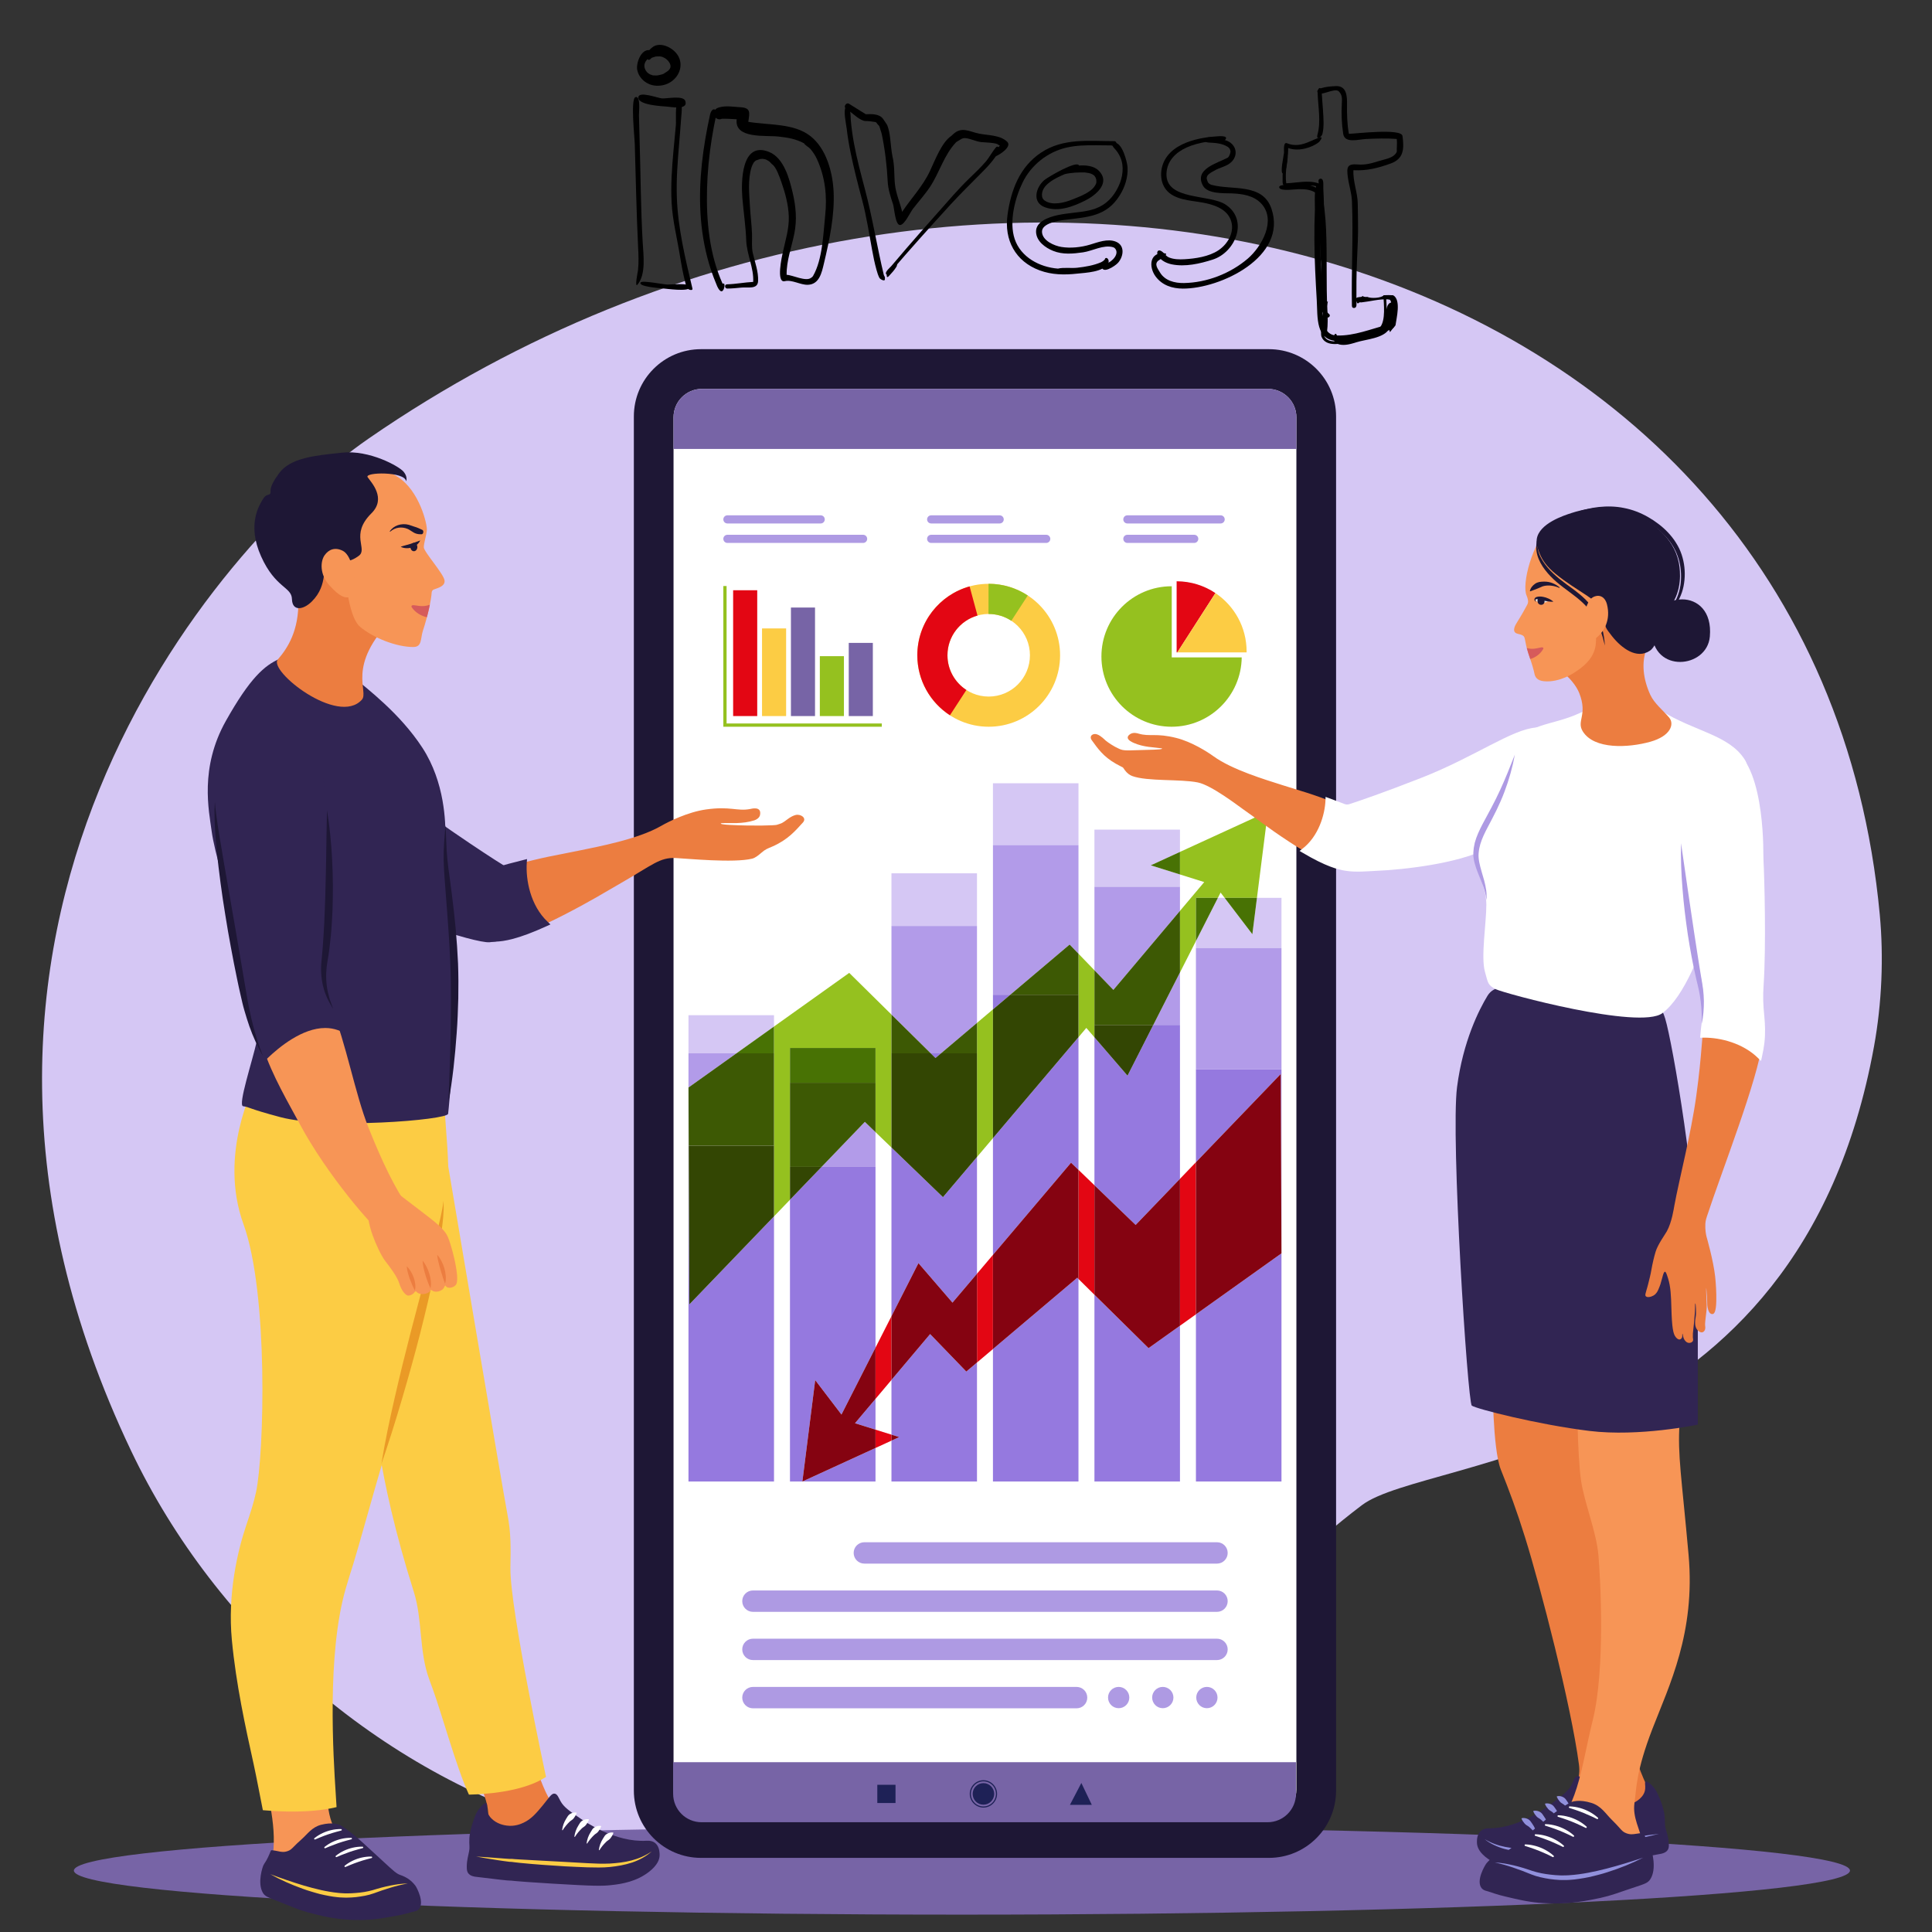 <?xml version="1.0" encoding="UTF-8"?> <svg xmlns="http://www.w3.org/2000/svg" xmlns:xlink="http://www.w3.org/1999/xlink" width="500" zoomAndPan="magnify" viewBox="0 0 375 375" height="500" preserveAspectRatio="xMidYMid meet" version="1.0"><rect x="0" y="0" width="375" height="375" fill="#333333" stroke="none"/><defs><clipPath id="3f0f6d86db"><path d="M 8 43 L 365.746 43 L 365.746 361 L 8 361 Z M 8 43 " clip-rule="nonzero"></path></clipPath><clipPath id="ea4b7b5c9c"><path d="M 50.297 353.531 L 81.723 353.531 L 81.723 372.672 L 50.297 372.672 Z M 50.297 353.531 " clip-rule="nonzero"></path></clipPath><clipPath id="a4b6329193"><path d="M 122.367 18 L 125 18 L 125 56 L 122.367 56 Z M 122.367 18 " clip-rule="nonzero"></path></clipPath><clipPath id="ac438813d6"><path d="M 123 8.438 L 133 8.438 L 133 17 L 123 17 Z M 123 8.438 " clip-rule="nonzero"></path></clipPath><clipPath id="1cd69b19c2"><path d="M 255.516 16.621 L 272.367 16.621 L 272.367 60 L 255.516 60 Z M 255.516 16.621 " clip-rule="nonzero"></path></clipPath><clipPath id="2fb0b30f61"><path d="M 256.008 57.172 L 269.273 57.172 L 269.273 66.938 L 256.008 66.938 Z M 256.008 57.172 " clip-rule="nonzero"></path></clipPath><clipPath id="1f9179731d"><path d="M 255 35 L 271 35 L 271 66.938 L 255 66.938 Z M 255 35 " clip-rule="nonzero"></path></clipPath><clipPath id="e6c6248630"><path d="M 258.465 57.172 L 271.73 57.172 L 271.73 66.938 L 258.465 66.938 Z M 258.465 57.172 " clip-rule="nonzero"></path></clipPath></defs><g clip-path="url(#3f0f6d86db)"><path fill="#d5c7f4" d="M 225.836 329.66 C 236.844 320.449 244.266 307.398 264.332 292.16 C 277.105 282.461 349.051 283.816 363.738 203.152 C 365.281 194.684 365.629 185.762 364.867 177.57 C 352.605 45.547 190.531 2.988 71.555 85.121 C 41.742 105.703 -22.629 180.625 25.434 281.574 C 58.598 351.234 151.98 391.469 225.836 329.66 " fill-opacity="1" fill-rule="nonzero"></path></g><path fill="#7764a6" d="M 359.078 363.078 C 359.078 367.801 281.906 371.629 186.707 371.629 C 91.512 371.629 14.34 367.801 14.34 363.078 C 14.34 358.352 91.512 354.523 186.707 354.523 C 281.906 354.523 359.078 358.352 359.078 363.078 " fill-opacity="1" fill-rule="nonzero"></path><path fill="#1e1735" d="M 246.289 67.773 L 136.074 67.773 C 128.871 67.773 123.031 73.621 123.031 80.828 L 123.031 347.555 C 123.031 354.766 128.871 360.613 136.074 360.613 L 246.289 360.613 C 253.492 360.613 259.332 354.766 259.332 347.555 L 259.332 80.828 C 259.332 73.621 253.492 67.773 246.289 67.773 " fill-opacity="1" fill-rule="nonzero"></path><path fill="#ffffff" d="M 251.629 347.379 C 251.629 350.43 249.16 352.902 246.113 352.902 L 136.25 352.902 C 133.203 352.902 130.734 350.43 130.734 347.379 L 130.734 81.004 C 130.734 77.953 133.203 75.484 136.25 75.484 L 246.113 75.484 C 249.16 75.484 251.629 77.953 251.629 81.004 L 251.629 347.379 " fill-opacity="1" fill-rule="nonzero"></path><path fill="#7764a6" d="M 246.113 75.484 L 136.25 75.484 C 133.203 75.484 130.734 77.953 130.734 81.004 L 130.734 87.137 L 251.629 87.137 L 251.629 81.004 C 251.629 77.953 249.16 75.484 246.113 75.484 " fill-opacity="1" fill-rule="nonzero"></path><path fill="#7764a6" d="M 246.031 353.695 L 136.168 353.695 C 133.125 353.695 130.656 351.227 130.656 348.176 L 130.656 342.043 L 251.547 342.043 L 251.547 348.176 C 251.547 351.227 249.082 353.695 246.031 353.695 " fill-opacity="1" fill-rule="nonzero"></path><path fill="#1e2156" d="M 173.82 349.965 L 170.285 349.965 L 170.285 346.426 L 173.82 346.426 L 173.82 349.965 " fill-opacity="1" fill-rule="nonzero"></path><path fill="#1e2156" d="M 211.918 350.316 L 207.676 350.316 L 209.891 346.074 Z M 211.918 350.316 " fill-opacity="1" fill-rule="nonzero"></path><path fill="#1e2156" d="M 192.973 348.195 C 192.973 349.352 192.035 350.289 190.883 350.289 C 189.727 350.289 188.789 349.352 188.789 348.195 C 188.789 347.039 189.727 346.102 190.883 346.102 C 192.035 346.102 192.973 347.039 192.973 348.195 " fill-opacity="1" fill-rule="nonzero"></path><path fill="#1e2156" d="M 190.883 345.766 C 189.543 345.766 188.453 346.855 188.453 348.195 C 188.453 349.539 189.543 350.629 190.883 350.629 C 192.223 350.629 193.312 349.539 193.312 348.195 C 193.312 346.855 192.223 345.766 190.883 345.766 Z M 190.883 350.848 C 189.422 350.848 188.23 349.656 188.23 348.195 C 188.23 346.73 189.422 345.539 190.883 345.539 C 192.344 345.539 193.531 346.73 193.531 348.195 C 193.531 349.656 192.344 350.848 190.883 350.848 " fill-opacity="1" fill-rule="nonzero"></path><path fill="#95c11f" d="M 150.234 236.094 L 150.234 199.246 L 164.832 188.836 L 173.031 196.926 L 173.031 222.73 L 169.934 219.746 L 169.934 203.41 L 153.332 203.41 L 153.332 232.875 L 150.234 236.094 M 189.633 224.57 L 189.633 198.543 L 192.73 195.922 L 192.73 220.918 L 189.633 224.57 M 212.43 201.34 L 210.855 199.516 L 209.332 201.32 L 209.332 185.117 L 212.43 188.328 L 212.43 201.34 M 229.031 188.754 L 229.031 176.801 L 233.742 171.211 L 229.031 169.734 L 229.031 165.355 L 246.094 157.527 L 243.973 174.273 L 237.703 174.273 L 236.914 173.246 L 236.391 174.273 L 232.129 174.273 L 232.129 182.66 L 229.031 188.754 " fill-opacity="1" fill-rule="nonzero"></path><path fill="#d5c7f4" d="M 133.633 211.086 L 133.633 197.055 L 150.234 197.055 L 150.234 199.246 L 142.934 204.453 L 133.633 204.453 L 133.633 211.086 " fill-opacity="1" fill-rule="nonzero"></path><path fill="#487204" d="M 150.234 204.453 L 142.934 204.453 L 150.234 199.246 L 150.234 204.453 " fill-opacity="1" fill-rule="nonzero"></path><path fill="#487204" d="M 153.332 232.875 L 153.332 203.41 L 169.934 203.41 L 169.934 210.16 L 153.332 210.16 L 153.332 232.875 " fill-opacity="1" fill-rule="nonzero"></path><path fill="#d5c7f4" d="M 173.031 196.926 L 173.031 169.508 L 189.633 169.508 L 189.633 179.727 L 173.031 179.727 L 173.031 196.926 " fill-opacity="1" fill-rule="nonzero"></path><path fill="#d5c7f4" d="M 192.73 195.922 L 192.73 152.031 L 209.332 152.031 L 209.332 164.035 L 192.73 164.035 L 192.73 195.922 " fill-opacity="1" fill-rule="nonzero"></path><path fill="#d5c7f4" d="M 212.43 188.328 L 212.43 161.031 L 229.031 161.031 L 229.031 165.355 L 223.363 167.961 L 229.031 169.734 L 229.031 172.117 L 212.43 172.117 L 212.43 188.328 " fill-opacity="1" fill-rule="nonzero"></path><path fill="#487204" d="M 229.031 169.734 L 223.363 167.961 L 229.031 165.355 L 229.031 169.734 " fill-opacity="1" fill-rule="nonzero"></path><path fill="#d5c7f4" d="M 232.129 225.586 L 232.129 182.66 L 236.391 174.273 L 237.703 174.273 L 243.082 181.332 L 243.973 174.273 L 248.734 174.273 L 248.734 184.008 L 232.129 184.008 L 232.129 225.586 " fill-opacity="1" fill-rule="nonzero"></path><path fill="#487204" d="M 232.129 182.66 L 232.129 174.273 L 236.391 174.273 L 232.129 182.66 M 243.082 181.332 L 237.703 174.273 L 243.973 174.273 L 243.082 181.332 " fill-opacity="1" fill-rule="nonzero"></path><path fill="#b29be9" d="M 133.633 287.562 L 133.633 211.086 L 133.68 222.355 L 133.633 222.355 L 133.633 287.562 M 133.633 211.086 L 133.633 204.453 L 142.934 204.453 L 133.633 211.086 " fill-opacity="1" fill-rule="nonzero"></path><path fill="#3d5904" d="M 150.234 222.355 L 133.68 222.355 L 133.633 211.086 L 142.934 204.453 L 150.234 204.453 L 150.234 222.355 " fill-opacity="1" fill-rule="nonzero"></path><path fill="#b29be9" d="M 169.934 226.488 L 159.473 226.488 L 167.867 217.754 L 169.934 219.746 L 169.934 226.488 " fill-opacity="1" fill-rule="nonzero"></path><path fill="#3d5904" d="M 153.332 232.875 L 153.332 210.16 L 169.934 210.16 L 169.934 219.746 L 167.867 217.754 L 159.473 226.488 L 153.332 226.488 L 153.332 232.875 " fill-opacity="1" fill-rule="nonzero"></path><path fill="#b29be9" d="M 182.652 204.449 L 180.648 204.449 L 173.031 196.926 L 173.031 179.727 L 189.633 179.727 L 189.633 198.543 L 182.652 204.449 " fill-opacity="1" fill-rule="nonzero"></path><path fill="#3d5904" d="M 173.031 222.73 L 173.031 196.926 L 180.648 204.449 L 173.031 204.449 L 173.031 222.73 M 189.633 204.449 L 182.652 204.449 L 189.633 198.543 L 189.633 204.449 " fill-opacity="1" fill-rule="nonzero"></path><path fill="#b29be9" d="M 192.73 195.922 L 192.73 164.035 L 209.332 164.035 L 209.332 185.117 L 207.613 183.336 L 196.09 193.082 L 192.73 193.082 L 192.73 195.922 " fill-opacity="1" fill-rule="nonzero"></path><path fill="#3d5904" d="M 209.332 193.082 L 196.09 193.082 L 207.613 183.336 L 209.332 185.117 L 209.332 193.082 " fill-opacity="1" fill-rule="nonzero"></path><path fill="#b29be9" d="M 229.031 198.938 L 223.855 198.938 L 229.031 188.754 L 229.031 198.938 M 216.105 192.137 L 212.43 188.328 L 212.43 172.117 L 229.031 172.117 L 229.031 176.801 L 216.105 192.137 " fill-opacity="1" fill-rule="nonzero"></path><path fill="#3d5904" d="M 212.43 201.34 L 212.43 188.328 L 216.105 192.137 L 229.031 176.801 L 229.031 188.754 L 223.855 198.938 L 212.43 198.938 L 212.43 201.34 " fill-opacity="1" fill-rule="nonzero"></path><path fill="#b29be9" d="M 232.129 225.586 L 232.129 184.008 L 248.734 184.008 L 248.734 207.547 L 232.129 207.547 L 232.129 225.586 " fill-opacity="1" fill-rule="nonzero"></path><path fill="#9579df" d="M 150.234 287.562 L 133.633 287.562 L 133.633 222.355 L 133.68 222.355 L 133.809 253.176 L 150.234 236.094 L 150.234 287.562 " fill-opacity="1" fill-rule="nonzero"></path><path fill="#334603" d="M 133.809 253.176 L 133.68 222.355 L 150.234 222.355 L 150.234 236.094 L 133.809 253.176 " fill-opacity="1" fill-rule="nonzero"></path><path fill="#9579df" d="M 169.934 287.562 L 153.332 287.562 L 153.332 232.875 L 159.473 226.488 L 169.934 226.488 L 169.934 261.574 L 163.328 274.566 L 158.23 267.879 L 155.742 287.562 L 169.934 281.051 L 169.934 287.562 M 169.934 277.496 L 165.953 276.25 L 169.934 271.523 L 169.934 277.496 " fill-opacity="1" fill-rule="nonzero"></path><path fill="#334603" d="M 153.332 232.875 L 153.332 226.488 L 159.473 226.488 L 153.332 232.875 " fill-opacity="1" fill-rule="nonzero"></path><path fill="#9579df" d="M 189.633 287.562 L 173.031 287.562 L 173.031 279.629 L 174.535 278.938 L 173.031 278.465 L 173.031 267.848 L 180.535 258.945 L 187.559 266.219 L 189.633 264.465 L 189.633 287.562 M 173.031 255.484 L 173.031 222.73 L 183.027 232.367 L 189.633 224.57 L 189.633 247.227 L 184.875 252.84 L 178.27 245.176 L 173.031 255.484 M 181.57 205.359 L 180.648 204.449 L 182.652 204.449 L 181.57 205.359 " fill-opacity="1" fill-rule="nonzero"></path><path fill="#334603" d="M 183.027 232.367 L 173.031 222.73 L 173.031 204.449 L 180.648 204.449 L 181.57 205.359 L 182.652 204.449 L 189.633 204.449 L 189.633 224.57 L 183.027 232.367 " fill-opacity="1" fill-rule="nonzero"></path><path fill="#9579df" d="M 209.332 287.562 L 192.73 287.562 L 192.73 261.848 L 209.09 248.012 L 209.332 248.25 L 209.332 287.562 M 192.73 243.57 L 192.73 220.918 L 209.332 201.32 L 209.332 227.07 L 207.887 225.68 L 192.73 243.57 M 192.73 195.922 L 192.73 193.082 L 196.09 193.082 L 192.73 195.922 " fill-opacity="1" fill-rule="nonzero"></path><path fill="#334603" d="M 192.73 220.918 L 192.73 195.922 L 196.09 193.082 L 209.332 193.082 L 209.332 201.32 L 192.73 220.918 " fill-opacity="1" fill-rule="nonzero"></path><path fill="#9579df" d="M 229.031 287.562 L 212.43 287.562 L 212.43 251.309 L 222.934 261.672 L 229.031 257.324 L 229.031 287.562 M 220.426 237.762 L 212.43 230.055 L 212.43 201.34 L 218.848 208.789 L 223.855 198.938 L 229.031 198.938 L 229.031 228.809 L 220.426 237.762 " fill-opacity="1" fill-rule="nonzero"></path><path fill="#334603" d="M 218.848 208.789 L 212.43 201.34 L 212.43 198.938 L 223.855 198.938 L 218.848 208.789 " fill-opacity="1" fill-rule="nonzero"></path><path fill="#9579df" d="M 248.734 287.562 L 232.129 287.562 L 232.129 255.113 L 248.734 243.273 L 248.734 287.562 M 248.734 243.105 L 248.582 208.473 L 232.129 225.586 L 232.129 207.547 L 248.734 207.547 L 248.734 243.105 " fill-opacity="1" fill-rule="nonzero"></path><path fill="#e30613" d="M 169.934 281.051 L 169.934 277.496 L 173.031 278.465 L 173.031 279.629 L 169.934 281.051 M 169.934 271.523 L 169.934 261.574 L 173.031 255.484 L 173.031 267.848 L 169.934 271.523 M 189.633 264.465 L 189.633 247.227 L 192.73 243.57 L 192.73 261.848 L 189.633 264.465 M 229.031 257.324 L 229.031 228.809 L 232.129 225.586 L 232.129 255.113 L 229.031 257.324 M 212.43 251.309 L 209.332 248.25 L 209.332 227.07 L 212.43 230.055 L 212.43 251.309 M 248.734 243.273 L 248.734 243.105 L 248.734 243.273 " fill-opacity="1" fill-rule="nonzero"></path><path fill="#850311" d="M 155.742 287.562 L 158.23 267.879 L 163.328 274.566 L 169.934 261.574 L 169.934 271.523 L 165.953 276.25 L 169.934 277.496 L 169.934 281.051 L 155.742 287.562 " fill-opacity="1" fill-rule="nonzero"></path><path fill="#850311" d="M 173.031 279.629 L 173.031 278.465 L 174.535 278.938 L 173.031 279.629 M 173.031 267.848 L 173.031 255.484 L 178.27 245.176 L 184.875 252.84 L 189.633 247.227 L 189.633 264.465 L 187.559 266.219 L 180.535 258.945 L 173.031 267.848 " fill-opacity="1" fill-rule="nonzero"></path><path fill="#850311" d="M 192.73 261.848 L 192.73 243.57 L 207.887 225.68 L 209.332 227.07 L 209.332 248.25 L 209.09 248.012 L 192.73 261.848 " fill-opacity="1" fill-rule="nonzero"></path><path fill="#850311" d="M 222.934 261.672 L 212.43 251.309 L 212.43 230.055 L 220.426 237.762 L 229.031 228.809 L 229.031 257.324 L 222.934 261.672 " fill-opacity="1" fill-rule="nonzero"></path><path fill="#850311" d="M 232.129 255.113 L 232.129 225.586 L 248.582 208.473 L 248.734 243.105 L 248.734 243.273 L 232.129 255.113 " fill-opacity="1" fill-rule="nonzero"></path><path fill="#95c11f" d="M 171.156 141.059 L 140.398 141.059 L 140.398 113.746 L 141.031 113.746 L 141.031 140.426 L 171.156 140.426 L 171.156 141.059 " fill-opacity="1" fill-rule="nonzero"></path><path fill="#e30613" d="M 142.301 138.988 L 146.977 138.988 L 146.977 114.566 L 142.301 114.566 Z M 142.301 138.988 " fill-opacity="1" fill-rule="nonzero"></path><path fill="#fccc44" d="M 152.586 138.988 L 147.91 138.988 L 147.91 121.977 L 152.586 121.977 L 152.586 138.988 " fill-opacity="1" fill-rule="nonzero"></path><path fill="#7764a6" d="M 158.195 138.988 L 153.52 138.988 L 153.52 117.922 L 158.195 117.922 L 158.195 138.988 " fill-opacity="1" fill-rule="nonzero"></path><path fill="#95c11f" d="M 159.129 138.988 L 163.805 138.988 L 163.805 127.363 L 159.129 127.363 Z M 159.129 138.988 " fill-opacity="1" fill-rule="nonzero"></path><path fill="#7764a6" d="M 169.418 138.988 L 164.742 138.988 L 164.742 124.785 L 169.418 124.785 L 169.418 138.988 " fill-opacity="1" fill-rule="nonzero"></path><path fill="#ae9ae3" d="M 159.297 101.605 L 141.188 101.605 C 140.75 101.605 140.398 101.25 140.398 100.816 C 140.398 100.375 140.75 100.023 141.188 100.023 L 159.297 100.023 C 159.734 100.023 160.086 100.375 160.086 100.816 C 160.086 101.25 159.734 101.605 159.297 101.605 " fill-opacity="1" fill-rule="nonzero"></path><path fill="#ae9ae3" d="M 167.531 105.383 L 141.188 105.383 C 140.75 105.383 140.398 105.027 140.398 104.59 C 140.398 104.152 140.75 103.801 141.188 103.801 L 167.531 103.801 C 167.965 103.801 168.32 104.152 168.32 104.59 C 168.32 105.027 167.965 105.383 167.531 105.383 " fill-opacity="1" fill-rule="nonzero"></path><path fill="#fccc44" d="M 191.906 135.203 C 187.484 135.203 183.902 131.613 183.902 127.188 C 183.902 122.762 187.484 119.172 191.906 119.172 C 196.328 119.172 199.91 122.762 199.91 127.188 C 199.91 131.613 196.328 135.203 191.906 135.203 Z M 191.906 113.316 C 184.254 113.316 178.051 119.527 178.051 127.188 C 178.051 134.848 184.254 141.059 191.906 141.059 C 199.559 141.059 205.762 134.848 205.762 127.188 C 205.762 119.527 199.559 113.316 191.906 113.316 " fill-opacity="1" fill-rule="nonzero"></path><path fill="#95c11f" d="M 191.906 113.316 L 191.875 113.316 C 191.871 114.836 191.867 116.875 191.867 119.176 L 191.906 119.172 C 193.531 119.172 195.035 119.66 196.297 120.496 L 199.488 115.586 C 197.309 114.156 194.707 113.316 191.906 113.316 " fill-opacity="1" fill-rule="nonzero"></path><path fill="#e30613" d="M 187.574 133.922 C 185.367 132.496 183.902 130.016 183.902 127.188 C 183.902 123.516 186.371 120.43 189.73 119.48 L 188.199 113.82 C 182.348 115.445 178.051 120.812 178.051 127.188 C 178.051 132.07 180.574 136.363 184.383 138.836 L 187.574 133.922 " fill-opacity="1" fill-rule="nonzero"></path><path fill="#ae9ae3" d="M 194.035 101.605 L 180.742 101.605 C 180.301 101.605 179.949 101.25 179.949 100.816 C 179.949 100.375 180.301 100.023 180.742 100.023 L 194.035 100.023 C 194.473 100.023 194.828 100.375 194.828 100.816 C 194.828 101.25 194.473 101.605 194.035 101.605 " fill-opacity="1" fill-rule="nonzero"></path><path fill="#ae9ae3" d="M 203.074 105.383 L 180.742 105.383 C 180.301 105.383 179.949 105.027 179.949 104.59 C 179.949 104.152 180.301 103.801 180.742 103.801 L 203.074 103.801 C 203.508 103.801 203.863 104.152 203.863 104.59 C 203.863 105.027 203.508 105.383 203.074 105.383 " fill-opacity="1" fill-rule="nonzero"></path><path fill="#95c11f" d="M 227.402 141.059 C 219.883 141.059 213.785 134.957 213.785 127.426 C 213.785 119.895 219.883 113.793 227.402 113.793 L 227.434 113.793 L 227.434 127.598 L 241.016 127.598 C 240.922 135.051 234.867 141.059 227.402 141.059 " fill-opacity="1" fill-rule="nonzero"></path><path fill="#e30613" d="M 228.516 126.629 L 228.383 126.629 L 228.383 112.824 C 231.168 112.828 233.754 113.672 235.91 115.117 L 228.516 126.629 " fill-opacity="1" fill-rule="nonzero"></path><path fill="#fccc44" d="M 235.922 115.125 L 231.188 122.465 L 228.516 126.629 L 241.961 126.629 L 241.965 126.453 C 241.965 121.73 239.566 117.57 235.922 115.125 " fill-opacity="1" fill-rule="nonzero"></path><path fill="#ae9ae3" d="M 236.93 101.605 L 218.82 101.605 C 218.387 101.605 218.031 101.25 218.031 100.816 C 218.031 100.375 218.387 100.023 218.82 100.023 L 236.93 100.023 C 237.363 100.023 237.719 100.375 237.719 100.816 C 237.719 101.25 237.363 101.605 236.93 101.605 " fill-opacity="1" fill-rule="nonzero"></path><path fill="#ae9ae3" d="M 231.801 105.383 L 218.82 105.383 C 218.387 105.383 218.031 105.027 218.031 104.59 C 218.031 104.152 218.387 103.801 218.82 103.801 L 231.801 103.801 C 232.238 103.801 232.59 104.152 232.59 104.59 C 232.59 105.027 232.238 105.383 231.801 105.383 " fill-opacity="1" fill-rule="nonzero"></path><path fill="#ae9ae3" d="M 219.199 329.492 C 219.199 330.637 218.273 331.559 217.133 331.559 C 215.992 331.559 215.07 330.637 215.07 329.492 C 215.07 328.352 215.992 327.426 217.133 327.426 C 218.273 327.426 219.199 328.352 219.199 329.492 " fill-opacity="1" fill-rule="nonzero"></path><path fill="#ae9ae3" d="M 227.762 329.492 C 227.762 330.637 226.832 331.559 225.695 331.559 C 224.555 331.559 223.633 330.637 223.633 329.492 C 223.633 328.352 224.555 327.426 225.695 327.426 C 226.832 327.426 227.762 328.352 227.762 329.492 " fill-opacity="1" fill-rule="nonzero"></path><path fill="#ae9ae3" d="M 236.32 329.492 C 236.32 330.637 235.395 331.559 234.254 331.559 C 233.117 331.559 232.191 330.637 232.191 329.492 C 232.191 328.352 233.117 327.426 234.254 327.426 C 235.395 327.426 236.32 328.352 236.32 329.492 " fill-opacity="1" fill-rule="nonzero"></path><path fill="#ae9ae3" d="M 236.219 303.496 L 167.77 303.496 C 166.625 303.496 165.695 302.566 165.695 301.422 C 165.695 300.273 166.625 299.348 167.77 299.348 L 236.219 299.348 C 237.363 299.348 238.293 300.273 238.293 301.422 C 238.293 302.566 237.363 303.496 236.219 303.496 " fill-opacity="1" fill-rule="nonzero"></path><path fill="#ae9ae3" d="M 236.219 312.859 L 146.145 312.859 C 145 312.859 144.07 311.93 144.07 310.781 C 144.07 309.637 145 308.707 146.145 308.707 L 236.219 308.707 C 237.363 308.707 238.293 309.637 238.293 310.781 C 238.293 311.93 237.363 312.859 236.219 312.859 " fill-opacity="1" fill-rule="nonzero"></path><path fill="#ae9ae3" d="M 236.219 322.219 L 146.145 322.219 C 145 322.219 144.07 321.293 144.07 320.145 C 144.07 319 145 318.07 146.145 318.07 L 236.219 318.07 C 237.363 318.07 238.293 319 238.293 320.145 C 238.293 321.293 237.363 322.219 236.219 322.219 " fill-opacity="1" fill-rule="nonzero"></path><path fill="#ae9ae3" d="M 208.969 331.582 L 146.145 331.582 C 145 331.582 144.07 330.652 144.07 329.508 C 144.07 328.359 145 327.43 146.145 327.43 L 208.969 327.43 C 210.113 327.43 211.039 328.359 211.039 329.508 C 211.039 330.652 210.113 331.582 208.969 331.582 " fill-opacity="1" fill-rule="nonzero"></path><path fill="#ec7d40" d="M 289.715 267.859 C 289.715 267.859 289.691 281.203 291.309 285.246 C 292.926 289.289 294.398 293.219 296.02 298.426 C 299.027 308.062 304.949 330.973 306.473 342.488 C 307.188 347.859 302.43 349.145 302.676 349.84 C 305.359 357.418 322.824 352.148 320.48 348.199 C 317.922 343.883 314.691 333.238 314.828 329.191 C 314.961 325.148 311.324 297.109 310.383 289.156 C 309.441 281.203 310.922 259.367 310.652 258.961 C 310.383 258.555 290.324 258.016 290.324 258.016 L 289.715 267.859 " fill-opacity="1" fill-rule="nonzero"></path><path fill="#312553" d="M 319.508 345.789 C 318.91 345.863 319.938 347.258 318.656 348.754 C 317.641 349.941 316.227 350.254 315.793 350.34 C 314.23 350.656 312.984 350.188 312.484 349.988 C 310.938 349.379 309.887 348.254 308.574 346.852 C 307.281 345.473 306.793 344.625 306.172 344.754 C 305.645 344.863 305.465 345.57 305.133 346.262 C 304.559 347.469 303.539 348.254 301.5 349.836 C 300.762 350.402 295.113 354.883 289.02 354.871 C 286.211 354.863 286.699 357.941 286.707 358.02 C 286.805 358.598 287.145 359.648 288.902 360.859 C 291.41 362.598 294.246 362.898 296.309 362.996 C 298.066 363.078 299.477 363.023 307.617 362.039 C 316.395 360.973 315.301 360.973 315.746 360.969 C 316.09 360.969 318.156 360.594 322.285 359.844 C 322.598 359.785 323.34 359.641 323.719 359.051 C 323.914 358.738 323.961 358.383 323.906 357.699 C 323.805 356.449 323.5 355.727 323.301 354.914 C 323.035 353.82 323.27 353.828 323.07 352.238 C 323.02 351.82 322.77 350.371 321.676 348.02 C 321.184 346.961 319.969 345.73 319.508 345.789 " fill-opacity="1" fill-rule="nonzero"></path><path fill="#9190dc" d="M 288.16 356.977 C 289.289 357.875 290.637 358.492 292.043 358.883 C 293.453 359.266 294.906 359.434 296.359 359.496 C 297.09 359.527 297.82 359.512 298.543 359.465 C 299.27 359.426 299.984 359.367 300.703 359.305 C 302.141 359.176 303.57 359.012 305 358.852 C 306.426 358.676 307.848 358.5 309.273 358.312 C 310.699 358.109 312.125 357.922 313.547 357.688 L 314.613 357.504 L 315.152 357.402 L 315.266 357.383 L 315.309 357.375 L 315.367 357.375 C 315.484 357.367 315.578 357.352 315.668 357.336 C 316.395 357.215 317.094 357.062 317.797 356.914 C 319.203 356.609 320.605 356.293 322.004 355.945 C 320.574 356.109 319.148 356.312 317.727 356.504 C 317.016 356.605 316.297 356.715 315.602 356.785 C 315.512 356.793 315.426 356.801 315.367 356.801 L 315.289 356.801 L 315.199 356.805 C 315.133 356.812 315.094 356.82 315.047 356.824 L 314.52 356.902 L 313.457 357.031 L 304.898 358.012 C 303.477 358.188 302.051 358.352 300.625 358.512 C 299.203 358.672 297.777 358.82 296.371 358.836 C 294.953 358.828 293.527 358.762 292.137 358.48 C 290.75 358.211 289.395 357.715 288.16 356.977 " fill-opacity="1" fill-rule="nonzero"></path><path fill="#9190dc" d="M 305.156 351.848 C 305.094 351.473 304.969 351.109 304.824 350.75 C 304.746 350.57 304.656 350.398 304.566 350.227 C 304.469 350.059 304.363 349.891 304.246 349.727 C 304.133 349.57 304.027 349.398 303.906 349.234 C 303.781 349.074 303.625 348.941 303.449 348.844 C 303.09 348.656 302.68 348.543 302.215 348.648 L 302.164 348.742 C 302.352 349.176 302.562 349.453 302.785 349.711 C 303 349.98 303.34 350.094 303.605 350.316 C 303.867 350.539 304.121 350.781 304.363 351.043 C 304.617 351.301 304.832 351.59 305.059 351.891 L 305.156 351.848 " fill-opacity="1" fill-rule="nonzero"></path><path fill="#9190dc" d="M 302.875 353.266 C 302.812 352.895 302.688 352.531 302.543 352.168 C 302.395 351.812 302.199 351.469 301.973 351.148 C 301.855 350.992 301.75 350.816 301.621 350.656 C 301.504 350.492 301.348 350.363 301.168 350.266 C 300.812 350.078 300.398 349.973 299.934 350.066 L 299.883 350.164 C 300.066 350.602 300.285 350.871 300.508 351.133 C 300.617 351.266 300.75 351.363 300.895 351.453 C 301.043 351.535 301.191 351.629 301.324 351.734 C 301.457 351.848 301.586 351.961 301.711 352.086 C 301.84 352.207 301.965 352.332 302.086 352.461 C 302.336 352.719 302.559 353.012 302.777 353.309 L 302.875 353.266 " fill-opacity="1" fill-rule="nonzero"></path><path fill="#9190dc" d="M 300.598 354.688 C 300.535 354.312 300.41 353.949 300.266 353.59 C 300.113 353.234 299.922 352.887 299.688 352.57 C 299.57 352.41 299.469 352.234 299.344 352.074 C 299.223 351.914 299.066 351.785 298.891 351.688 C 298.531 351.496 298.117 351.391 297.652 351.484 L 297.605 351.582 C 297.785 352.02 298.004 352.293 298.227 352.551 C 298.34 352.684 298.469 352.781 298.613 352.871 C 298.762 352.953 298.91 353.047 299.047 353.156 C 299.18 353.266 299.309 353.383 299.434 353.504 C 299.562 353.625 299.688 353.75 299.805 353.883 C 300.059 354.141 300.273 354.43 300.496 354.73 L 300.598 354.688 " fill-opacity="1" fill-rule="nonzero"></path><path fill="#9190dc" d="M 298.316 356.109 C 298.254 355.73 298.129 355.367 297.988 355.008 C 297.836 354.652 297.641 354.309 297.41 353.988 C 297.293 353.828 297.188 353.656 297.062 353.492 C 296.945 353.332 296.785 353.203 296.609 353.105 C 296.254 352.918 295.84 352.809 295.375 352.902 L 295.324 353 C 295.508 353.441 295.727 353.711 295.949 353.973 C 296.059 354.102 296.191 354.199 296.332 354.293 C 296.484 354.375 296.633 354.469 296.766 354.578 C 296.898 354.688 297.027 354.805 297.152 354.922 C 297.281 355.043 297.406 355.168 297.527 355.301 C 297.777 355.559 297.996 355.848 298.215 356.148 L 298.316 356.109 " fill-opacity="1" fill-rule="nonzero"></path><path fill="#f79556" d="M 306.613 267.047 C 305.809 268.262 306.211 282.953 306.883 287.406 C 307.559 291.852 309.844 297.242 310.25 301.828 C 310.652 306.41 311.598 323.965 309.172 333.805 C 306.746 343.648 306.352 351.438 300.027 356.559 C 295.145 360.508 319.508 361.012 318.867 357.77 C 318.316 355.008 316.848 352.781 317.25 349.953 C 317.652 347.117 317.52 343.883 320.75 335.527 C 323.984 327.168 329.098 316.926 327.754 301.828 C 326.406 286.73 325.598 282.414 326 276.348 C 326.406 270.285 306.613 267.047 306.613 267.047 " fill-opacity="1" fill-rule="nonzero"></path><path fill="#312553" d="M 288.727 193.273 C 289.301 192.332 290.289 191.734 291.391 191.652 C 296.086 191.309 309.113 191.219 313.816 192.195 C 319.23 193.312 321.781 193.012 323.215 197.715 C 324.641 202.418 329.543 230.848 329.543 247.414 C 329.543 263.98 329.543 276.516 329.543 276.516 C 329.543 276.516 318.207 278.93 308.504 277.742 C 298.496 276.516 286.492 273.445 285.676 272.832 C 284.859 272.219 281.562 220.715 282.812 211.008 C 283.973 202.055 287.113 195.93 288.727 193.273 " fill-opacity="1" fill-rule="nonzero"></path><path fill="#312553" d="M 301.926 369.461 C 301.559 369.461 301.184 369.453 300.816 369.441 C 298.836 369.375 297.184 369.27 293.969 368.531 C 291.008 367.844 291.008 367.844 288.957 367.16 C 288.848 367.125 288.738 367.094 288.637 367.066 C 288.273 366.969 287.898 366.863 287.605 366.523 C 286.406 365.105 288.211 362.074 288.508 361.691 C 288.906 361.188 289.43 360.766 289.453 360.746 C 290.426 359.969 291.387 359.691 291.75 359.586 L 291.801 359.57 C 292.641 359.324 293.18 358.875 295.445 356.992 C 295.875 356.633 296.371 356.223 296.938 355.754 C 299.543 353.598 300.852 352.516 301.711 351.883 C 303.172 350.809 303.965 350.34 304.598 349.961 C 305.129 349.648 306.52 349.215 308.883 349.941 C 310.793 350.527 311.676 352.07 312.777 353.148 C 313.504 353.855 313.965 354.371 314.301 354.746 C 314.867 355.375 315.074 355.609 315.652 355.828 C 316.012 355.965 316.34 356.031 316.691 356.031 C 317 356.031 317.297 355.98 317.641 355.93 C 318 355.875 318.406 355.809 318.898 355.789 C 318.898 355.789 318.961 355.777 319.035 355.832 C 319.105 355.883 319.125 355.949 319.125 355.949 C 319.27 356.41 319.457 356.871 319.641 357.316 C 319.863 357.867 320.012 358.117 320.152 358.363 C 320.27 358.566 320.391 358.773 320.543 359.129 C 320.559 359.164 321.68 362.727 320.297 364.797 C 319.855 365.461 319.223 365.672 317.531 366.23 C 317.301 366.305 317.051 366.387 316.777 366.48 C 316.082 366.711 315.488 366.914 314.957 367.098 C 312.855 367.824 311.695 368.223 308.805 368.758 C 307.383 369.02 305 369.461 301.926 369.461 " fill-opacity="1" fill-rule="nonzero"></path><path fill="#ffffff" d="M 296.027 358.301 C 295.855 358.246 295.902 357.992 296.082 357.996 C 296.438 358.008 296.789 358.043 297.141 358.098 C 297.777 358.207 298.402 358.379 299.008 358.621 C 299.605 358.863 300.184 359.168 300.715 359.531 C 301.008 359.734 301.289 359.953 301.555 360.195 C 301.688 360.316 301.547 360.531 301.387 360.453 C 301.07 360.293 300.762 360.141 300.449 359.996 C 299.887 359.73 299.324 359.484 298.754 359.254 C 298.18 359.023 297.602 358.812 297.012 358.617 C 296.688 358.508 296.359 358.402 296.027 358.301 " fill-opacity="1" fill-rule="nonzero"></path><path fill="#ffffff" d="M 297.992 356.332 C 297.824 356.277 297.867 356.023 298.047 356.031 C 298.402 356.039 298.754 356.078 299.105 356.129 C 299.742 356.234 300.367 356.414 300.969 356.656 C 301.57 356.895 302.148 357.199 302.68 357.566 C 302.977 357.77 303.258 357.988 303.52 358.227 C 303.652 358.348 303.512 358.559 303.352 358.48 C 303.039 358.328 302.727 358.176 302.414 358.031 C 301.852 357.766 301.289 357.516 300.715 357.285 C 300.148 357.059 299.566 356.848 298.977 356.648 C 298.652 356.539 298.324 356.438 297.992 356.332 " fill-opacity="1" fill-rule="nonzero"></path><path fill="#ffffff" d="M 299.957 354.363 C 299.785 354.312 299.832 354.059 300.012 354.062 C 300.363 354.07 300.719 354.109 301.07 354.164 C 301.707 354.27 302.336 354.445 302.934 354.688 C 303.535 354.93 304.109 355.234 304.648 355.598 C 304.941 355.801 305.223 356.02 305.488 356.262 C 305.617 356.383 305.477 356.594 305.312 356.516 C 305 356.363 304.691 356.207 304.379 356.062 C 303.816 355.797 303.254 355.551 302.684 355.32 C 302.109 355.09 301.531 354.883 300.941 354.684 C 300.617 354.57 300.289 354.473 299.957 354.363 " fill-opacity="1" fill-rule="nonzero"></path><path fill="#ffffff" d="M 302.414 352.645 C 302.242 352.59 302.285 352.336 302.469 352.344 C 302.82 352.352 303.176 352.387 303.527 352.441 C 304.16 352.551 304.789 352.727 305.391 352.965 C 305.992 353.207 306.566 353.512 307.102 353.875 C 307.395 354.078 307.676 354.297 307.941 354.539 C 308.074 354.66 307.93 354.875 307.773 354.793 C 307.457 354.637 307.148 354.488 306.836 354.344 C 306.273 354.074 305.707 353.828 305.137 353.598 C 304.566 353.367 303.988 353.156 303.398 352.961 C 303.074 352.852 302.746 352.746 302.414 352.645 " fill-opacity="1" fill-rule="nonzero"></path><path fill="#ffffff" d="M 304.625 350.922 C 304.453 350.867 304.5 350.617 304.676 350.617 C 305.031 350.629 305.387 350.668 305.734 350.723 C 306.375 350.828 307 351.004 307.602 351.246 C 308.199 351.484 308.777 351.789 309.312 352.156 C 309.605 352.359 309.891 352.578 310.152 352.816 C 310.285 352.941 310.145 353.152 309.98 353.07 C 309.664 352.918 309.355 352.766 309.047 352.617 C 308.484 352.355 307.918 352.109 307.348 351.875 C 306.777 351.648 306.199 351.438 305.605 351.238 C 305.281 351.129 304.957 351.027 304.625 350.922 " fill-opacity="1" fill-rule="nonzero"></path><path fill="#9190dc" d="M 290.137 361.512 C 291.383 361.551 292.617 361.793 293.832 362.074 C 294.441 362.219 295.043 362.383 295.641 362.559 C 296.242 362.734 296.836 362.953 297.414 363.141 C 297.996 363.324 298.574 363.48 299.168 363.594 C 299.766 363.711 300.367 363.805 300.973 363.871 C 301.578 363.941 302.184 363.992 302.789 364.012 C 303.094 364.031 303.395 364.02 303.695 364.012 C 303.996 364 304.297 364.012 304.602 363.977 C 307.027 363.824 309.441 363.305 311.828 362.699 C 314.215 362.082 316.578 361.352 318.938 360.566 C 316.723 361.703 314.402 362.629 312.023 363.383 L 311.129 363.66 L 310.223 363.906 C 309.918 363.992 309.617 364.07 309.312 364.137 L 308.395 364.352 L 307.473 364.527 C 307.164 364.59 306.855 364.637 306.539 364.676 C 306.23 364.719 305.918 364.77 305.605 364.805 L 304.656 364.883 C 304.344 364.918 304.023 364.902 303.703 364.91 C 303.387 364.91 303.066 364.922 302.754 364.902 C 302.121 364.867 301.488 364.812 300.863 364.723 C 300.238 364.629 299.621 364.516 299 364.371 C 298.383 364.234 297.766 364.035 297.18 363.805 L 295.453 363.121 C 294.879 362.902 294.297 362.695 293.711 362.5 C 292.543 362.105 291.355 361.75 290.137 361.512 " fill-opacity="1" fill-rule="nonzero"></path><path fill="#ec7d40" d="M 260.078 156.168 C 253.684 153.734 253.297 153.797 248.922 152.395 C 245.566 151.32 239.148 149.41 235.52 146.777 C 234.34 145.922 231.309 143.988 228.332 143.238 C 224.344 142.234 223.203 143.039 220.996 142.395 C 220.777 142.328 220.059 142.105 219.453 142.441 C 219.395 142.473 218.891 142.754 218.887 143.152 C 218.879 143.668 219.738 144.051 220.039 144.188 C 222.031 145.07 224.012 145.027 225.457 145.25 C 225.641 145.277 225.812 145.457 223.984 145.512 C 220.301 145.613 220.215 145.625 219.348 145.648 C 217.805 145.695 217.457 145.438 217.148 145.305 C 216.16 144.871 215.145 144.168 214.648 143.773 C 214.445 143.617 213.746 142.832 212.957 142.547 C 212.148 142.246 211.312 142.863 211.926 143.695 C 213.008 145.18 214.109 146.844 216.582 148.234 C 218.375 149.25 217.719 148.656 218.332 149.492 C 218.734 150.047 219.258 150.445 219.754 150.625 C 222.719 151.711 229.09 151.18 232.512 151.875 C 235.141 152.41 240.332 156.41 241.191 157.008 C 243.992 158.949 245.906 160.547 250.184 163.355 C 257.082 167.887 259.949 168.414 261.117 168.578 C 262.797 168.816 265.965 168.871 267.199 166.906 C 268.402 165 268.855 161.93 266.156 159.617 C 264.566 158.25 263.211 157.363 260.078 156.168 " fill-opacity="1" fill-rule="nonzero"></path><path fill="#ffffff" d="M 294.496 144.844 C 290.863 157.727 286.656 160.328 286.285 165.543 C 286.062 168.637 288.5 171.922 288.5 175.559 C 288.5 179.199 287.406 185.734 288.23 188.637 C 288.844 190.781 288.727 191.195 290.344 192.008 C 291.957 192.812 318.273 199.926 322.656 196.66 C 327.016 193.414 330.289 184.395 332.332 178.273 C 334.215 172.605 341.754 152.289 338.656 147.438 C 335.562 142.586 328.895 142.008 322.363 137.91 C 317.164 134.641 311.73 136.039 306.48 138.469 C 301.23 140.895 295.746 140.426 294.496 144.844 " fill-opacity="1" fill-rule="nonzero"></path><path fill="#ec7d40" d="M 307.211 141.953 C 305.938 139.91 308.219 138.816 306.535 134.531 C 305.984 133.129 304.59 131.355 302.84 130.152 C 301.523 129.254 300.793 129.473 300.484 128.805 C 299.449 126.59 304.258 121.5 304.855 121.059 C 307.559 119.07 311.59 117.629 314.609 117.355 C 315.09 117.316 320.059 116.922 321.336 119.379 C 322.09 120.836 320.996 122.406 319.652 125.777 C 318.52 128.617 318.949 131.863 320.324 134.867 C 321.094 136.539 322.816 137.895 323.977 139.273 C 325.059 140.559 324.258 142.867 320.344 143.969 C 316.051 145.172 309.418 145.512 307.211 141.953 " fill-opacity="1" fill-rule="nonzero"></path><path fill="#f79556" d="M 324.152 116.746 C 325.773 114.352 325.344 111.543 325.277 110.836 C 324.707 104.996 319.055 101.836 317.965 101.262 C 314.816 99.602 311.906 99.582 310.094 99.574 C 307.312 99.559 303.762 99.355 301.098 101.824 C 297.305 105.344 295.336 113.508 296.32 115.621 C 296.352 115.688 296.602 116.297 296.602 116.746 C 296.602 117.145 296.398 117.441 296.32 117.59 C 295.336 119.418 294.773 120.262 294.352 120.965 C 294.219 121.188 293.367 122.516 294.352 122.938 C 294.801 123.129 295.363 123.105 295.754 123.5 C 295.898 123.641 295.988 124.055 296.039 124.344 C 296.457 126.738 297.023 127.582 297.727 130.258 C 297.824 130.629 297.844 131.219 298.285 131.664 C 298.602 131.98 299.043 132.164 299.691 132.227 C 302.754 132.523 305.598 130.539 305.598 130.539 C 306.344 130.016 308.441 128.812 309.344 126.598 C 309.883 125.277 309.73 124.578 309.91 121.812 C 310.172 117.66 310.305 115.582 311.031 115.336 C 312.887 114.719 318.812 124.629 324.152 116.746 " fill-opacity="1" fill-rule="nonzero"></path><path fill="#1e1735" d="M 298.852 107.453 C 299.383 108.777 300.285 110.043 301.945 111.395 C 306.16 114.84 310.32 116.316 311.219 118.996 C 311.441 119.66 311.203 119.625 311.5 120.965 C 311.668 121.723 311.566 121.82 312.906 123.5 C 314.77 125.836 317.688 128.004 320.219 126.316 C 320.734 125.973 321.02 125.477 321.34 124.906 C 322.137 123.492 322.012 122.348 322.184 121.246 C 322.539 119.012 323.867 118.645 324.996 116.461 C 326.664 113.234 325.961 109.758 325.84 109.145 C 324.824 104.102 320.336 101.441 319.094 100.699 C 312.93 97.043 306.57 99.082 305.035 99.574 C 303.586 100.039 298.715 101.602 298.285 104.641 C 298.137 105.699 298.559 106.73 298.852 107.453 " fill-opacity="1" fill-rule="nonzero"></path><path fill="#1e1735" d="M 322.746 121.246 C 322.836 120.855 322.961 120.469 323.137 120.109 C 323.312 119.75 323.539 119.422 323.793 119.121 C 324.309 118.512 324.891 117.93 325.355 117.238 C 325.82 116.551 326.18 115.793 326.449 115.008 C 326.719 114.219 326.875 113.395 326.957 112.566 C 327.117 110.906 326.934 109.227 326.398 107.621 C 326.277 107.219 326.094 106.84 325.926 106.453 C 325.84 106.266 325.727 106.086 325.633 105.898 C 325.531 105.715 325.43 105.531 325.312 105.355 C 324.879 104.637 324.344 103.988 323.781 103.375 C 323.215 102.766 322.586 102.215 321.926 101.711 C 321.27 101.207 320.574 100.746 319.867 100.344 C 318.422 99.523 316.855 98.914 315.23 98.602 C 313.609 98.266 311.949 98.238 310.32 98.406 C 309.508 98.492 308.703 98.637 307.918 98.836 C 307.125 99.027 306.352 99.281 305.598 99.574 C 306.379 99.371 307.168 99.199 307.965 99.07 C 308.359 99.004 308.758 98.965 309.156 98.914 C 309.559 98.887 309.953 98.836 310.355 98.836 C 310.555 98.828 310.754 98.816 310.953 98.812 L 311.551 98.82 L 311.852 98.824 L 312.148 98.844 L 312.742 98.887 C 313.137 98.926 313.531 98.984 313.922 99.031 C 314.312 99.109 314.703 99.18 315.086 99.266 C 316.621 99.645 318.098 100.238 319.445 101.055 C 320.809 101.871 322.082 102.82 323.145 103.973 C 323.68 104.543 324.184 105.148 324.59 105.812 C 324.707 105.973 324.797 106.141 324.891 106.312 C 324.98 106.484 325.086 106.648 325.168 106.824 C 325.324 107.18 325.5 107.531 325.621 107.898 C 326.156 109.352 326.355 110.949 326.277 112.516 C 326.199 114.082 325.793 115.645 324.996 117.012 C 324.797 117.352 324.574 117.68 324.336 118 C 324.094 118.32 323.836 118.637 323.605 118.973 C 323.371 119.309 323.16 119.672 323.02 120.059 C 322.871 120.441 322.793 120.844 322.746 121.246 " fill-opacity="1" fill-rule="nonzero"></path><path fill="#1e1735" d="M 298.461 104.465 C 298.391 104.723 298.32 104.984 298.266 105.25 C 298.219 105.52 298.188 105.793 298.18 106.066 C 298.16 106.617 298.242 107.172 298.383 107.707 C 298.68 108.781 299.242 109.766 299.914 110.641 C 300.578 111.52 301.359 112.297 302.188 113.012 C 303.02 113.727 303.902 114.355 304.754 114.996 C 305.613 115.629 306.445 116.277 307.207 116.992 C 307.965 117.707 308.633 118.512 309.203 119.383 C 310.34 121.145 311.012 123.195 311.504 125.289 C 311.445 124.211 311.277 123.137 311.004 122.082 C 310.871 121.555 310.691 121.035 310.496 120.523 C 310.289 120.016 310.062 119.512 309.789 119.031 C 309.254 118.062 308.551 117.188 307.781 116.402 C 307 115.621 306.137 114.941 305.273 114.297 C 303.527 113.031 301.809 111.809 300.438 110.211 C 299.758 109.418 299.156 108.551 298.785 107.578 C 298.598 107.09 298.469 106.582 298.422 106.062 C 298.363 105.535 298.402 105 298.461 104.465 " fill-opacity="1" fill-rule="nonzero"></path><path fill="#1e1735" d="M 331.879 123.57 C 331.32 129.773 320.848 130.766 320.621 122.66 C 320.395 114.543 332.77 113.609 331.879 123.57 " fill-opacity="1" fill-rule="nonzero"></path><path fill="#f79556" d="M 308.164 117.191 C 308.461 116.57 308.82 116.059 309.41 115.812 C 309.52 115.766 310.109 115.516 310.723 115.746 C 311.492 116.035 311.805 116.871 311.914 117.309 C 312.672 120.312 311.363 122.504 310.051 123.633 C 309.898 123.766 308.926 124.449 308.176 123.574 C 306.969 122.168 307.258 119.09 308.164 117.191 " fill-opacity="1" fill-rule="nonzero"></path><path fill="#d65b5b" d="M 296.348 125.777 C 296.672 125.871 297.094 125.969 297.688 125.922 C 298.613 125.855 299.375 125.477 299.535 125.738 C 299.57 125.797 299.59 125.879 299.531 125.98 C 298.93 127.043 297.879 127.672 297.02 127.922 C 296.77 127.18 296.547 126.547 296.348 125.777 " fill-opacity="1" fill-rule="nonzero"></path><path fill="#1e1735" d="M 302.738 114.031 C 302.336 113.672 301.855 113.398 301.344 113.188 C 300.824 112.98 300.254 112.875 299.668 112.891 C 299.523 112.887 299.379 112.902 299.23 112.91 C 299.086 112.922 298.938 112.941 298.793 112.961 C 298.496 113.02 298.215 113.133 297.969 113.301 C 297.48 113.637 297.082 114.109 296.949 114.707 L 297.027 114.777 C 297.59 114.582 298.02 114.383 298.461 114.227 C 298.676 114.145 298.883 114.055 299.094 113.957 C 299.199 113.91 299.305 113.863 299.414 113.816 C 299.527 113.785 299.641 113.746 299.758 113.723 C 299.988 113.68 300.227 113.648 300.469 113.648 C 300.715 113.641 300.961 113.66 301.207 113.691 C 301.707 113.754 302.203 113.906 302.68 114.121 L 302.738 114.031 " fill-opacity="1" fill-rule="nonzero"></path><path fill="#e6e6e6" d="M 300.465 116.629 C 300.453 116.746 300.059 117.059 298.988 116.938 C 298.52 116.883 298.055 116.711 298.082 116.473 C 298.109 116.246 298.461 115.863 298.875 115.844 C 299.602 115.805 300.492 116.391 300.465 116.629 " fill-opacity="1" fill-rule="nonzero"></path><path fill="#1e1735" d="M 299.77 116.453 C 299.621 115.711 298.348 115.73 298.43 116.707 C 298.508 117.688 300.012 117.641 299.77 116.453 " fill-opacity="1" fill-rule="nonzero"></path><path fill="#1e1735" d="M 298.188 116.809 C 298.098 116.793 298.012 116.738 297.941 116.66 C 297.875 116.582 297.824 116.477 297.828 116.352 L 297.875 116.176 L 297.926 116.094 L 297.996 116.016 L 298.156 115.914 L 298.312 115.855 C 298.52 115.797 298.723 115.781 298.914 115.785 C 299.109 115.785 299.301 115.805 299.484 115.84 C 299.855 115.906 300.215 116.02 300.551 116.176 C 300.723 116.25 300.887 116.34 301.047 116.438 C 301.207 116.539 301.359 116.648 301.504 116.785 C 301.309 116.805 301.117 116.797 300.934 116.785 C 300.75 116.77 300.566 116.746 300.391 116.719 C 300.031 116.668 299.688 116.59 299.348 116.512 C 299.012 116.438 298.676 116.344 298.363 116.297 C 298.285 116.285 298.211 116.281 298.156 116.285 L 298.086 116.312 L 298.035 116.387 C 297.98 116.5 298.043 116.699 298.188 116.809 " fill-opacity="1" fill-rule="nonzero"></path><path fill="#ec7d40" d="M 331.297 236.148 C 334.223 227.223 341.258 209.391 342.047 202.383 C 342.848 195.293 340.527 191.078 335.875 191.402 C 330.965 191.746 330.852 197.578 330.852 197.578 C 330.281 201.242 330.395 204.328 329.25 212.68 C 328.246 220.031 325.91 228.98 324.98 234.059 C 324.891 234.527 324.52 237.203 323.535 238.992 C 323.223 239.566 321.777 241.539 321.352 242.961 C 321.023 244.066 320.832 244.961 320.715 245.508 C 320.477 246.652 320.5 246.812 320.246 247.863 C 319.969 249.039 319.777 249.723 319.777 249.723 C 319.414 251.035 319.25 251.379 319.449 251.598 C 319.73 251.91 320.496 251.73 320.961 251.453 C 321.531 251.113 321.77 250.574 321.914 250.23 C 322.238 249.469 322.332 249.195 322.652 247.984 C 322.793 247.434 322.949 246.848 323.164 246.844 C 323.352 246.84 323.492 247.273 323.77 248.137 C 324.277 249.734 324.352 251.531 324.41 253.781 C 324.52 257.801 324.77 258.926 325.254 259.523 C 325.359 259.652 325.684 260.055 326.043 259.988 C 326.277 259.945 326.422 259.719 326.441 259.688 C 326.59 259.438 326.512 259.156 326.527 259.059 C 326.613 258.43 326.586 259.422 326.902 259.965 C 326.98 260.102 327.277 260.613 327.801 260.656 C 328.066 260.68 328.402 260.578 328.555 260.336 C 328.719 260.074 328.586 259.742 328.582 259.625 C 328.535 258.41 328.727 258.312 328.977 254.695 C 329.047 253.723 328.969 253.012 329.07 253 C 329.148 252.992 329.262 254.867 329.148 255.504 C 329.031 256.211 328.828 257.379 329.43 258.105 C 329.465 258.148 329.953 258.723 330.43 258.602 C 330.66 258.543 330.793 258.348 330.828 258.301 C 331.078 257.945 330.988 257.484 330.965 257.32 C 330.91 257.004 331.02 256.102 331.238 254.301 C 331.359 253.289 331.09 250.688 331.188 249.953 C 331.301 251.402 331.359 252.152 331.359 252.543 C 331.363 253.039 331.352 253.555 331.551 254.199 C 331.688 254.633 331.863 254.926 332.137 255.023 C 332.176 255.035 332.375 255.109 332.551 255.016 C 332.785 254.887 333.082 254.441 333.129 252.578 C 333.172 250.836 333.043 249.016 332.91 247.785 C 332.562 244.625 331.273 240.184 331.223 239.984 C 331.125 239.59 330.949 238.703 331.008 237.531 C 331.043 236.879 331.262 236.258 331.297 236.148 " fill-opacity="1" fill-rule="nonzero"></path><path fill="#ffffff" d="M 342.297 167.066 C 342.277 166.625 342.266 166.184 342.266 165.738 C 342.277 162.246 341.938 144.609 333.805 144.715 C 324.777 144.828 326.426 162.102 326.426 162.102 C 326.93 170.547 328.484 181.773 330.105 189.52 C 330.633 192.027 330.73 194.594 330.457 197.137 L 330.449 197.23 C 330.418 197.543 330.379 197.852 330.336 198.164 C 330.199 199.156 330.113 200.082 330.035 200.949 L 329.996 201.422 L 330.473 201.41 C 330.582 201.406 330.699 201.406 330.816 201.406 C 333.918 201.406 338.293 202.453 341.266 205.395 L 341.812 205.934 L 341.98 205.184 C 342.223 204.09 342.383 203.191 342.469 202.43 C 342.688 200.477 342.598 198.742 342.449 197.223 C 342.23 194.977 342.16 193.457 342.316 191.223 C 342.824 183.691 342.477 170.336 342.297 167.066 " fill-opacity="1" fill-rule="nonzero"></path><path fill="#ae9ae3" d="M 326.289 163.676 L 327.559 172.422 L 328.203 176.781 C 328.41 178.234 328.625 179.688 328.852 181.141 C 329.066 182.594 329.289 184.043 329.523 185.492 C 329.734 186.945 329.996 188.391 330.223 189.84 C 330.336 190.562 330.484 191.289 330.57 192.039 C 330.656 192.785 330.711 193.535 330.723 194.281 C 330.738 195.773 330.613 197.262 330.32 198.715 C 330.332 197.234 330.285 195.77 330.098 194.32 C 330.012 193.602 329.898 192.883 329.746 192.176 C 329.598 191.473 329.418 190.762 329.246 190.039 C 328.57 187.16 328.051 184.25 327.594 181.332 C 327.391 179.871 327.176 178.406 327.008 176.941 C 326.844 175.473 326.684 174.004 326.574 172.531 C 326.336 169.586 326.207 166.633 326.289 163.676 " fill-opacity="1" fill-rule="nonzero"></path><path fill="#ffffff" d="M 298.188 141.211 C 293.477 141.531 286.312 146.883 275.926 150.961 C 268.406 153.906 263.867 155.449 261.93 156.078 C 261.602 156.188 261.25 156.176 260.93 156.043 C 260.703 155.953 260.469 155.863 260.227 155.773 C 259.324 155.426 258.543 155.137 257.848 154.879 L 257.297 154.676 L 257.277 155.262 C 257.172 158.148 255.922 162.375 252.75 164.781 L 252.242 165.164 L 252.789 165.488 C 257.426 168.246 259.738 168.773 261.059 169 C 263.152 169.359 265.73 169.086 266.875 169.043 C 272.945 168.805 282.996 167.516 288.238 164.891 C 292.961 162.527 302.898 140.891 298.188 141.211 " fill-opacity="1" fill-rule="nonzero"></path><path fill="#ae9ae3" d="M 294.035 146.469 C 293.582 148.941 292.895 151.371 291.996 153.734 C 291.551 154.918 291.035 156.074 290.488 157.215 C 289.945 158.352 289.332 159.457 288.766 160.559 C 288.188 161.652 287.648 162.746 287.32 163.883 C 287.246 164.168 287.18 164.453 287.113 164.742 C 287.078 165.031 287.02 165.328 287 165.617 C 286.949 166.176 287.012 166.762 287.121 167.352 C 287.348 168.527 287.758 169.715 288.086 170.934 C 288.242 171.547 288.387 172.172 288.473 172.801 C 288.555 173.43 288.578 174.07 288.523 174.695 C 288.453 174.07 288.324 173.461 288.156 172.867 C 287.977 172.273 287.773 171.691 287.539 171.117 C 287.094 169.957 286.559 168.816 286.23 167.547 C 286.062 166.922 285.941 166.254 285.973 165.559 C 285.984 165.223 286.031 164.902 286.062 164.566 C 286.117 164.242 286.18 163.918 286.25 163.594 C 286.586 162.309 287.156 161.137 287.73 160.016 C 288.93 157.793 290.121 155.641 291.156 153.383 C 292.199 151.129 293.113 148.805 294.035 146.469 " fill-opacity="1" fill-rule="nonzero"></path><path fill="#ec7d40" d="M 98.914 168.121 C 106.566 166.102 107.008 166.219 112.215 165.137 C 116.203 164.312 123.824 162.898 128.324 160.309 C 129.777 159.469 133.508 157.613 137.023 157.117 C 141.734 156.445 143.059 157.5 145.566 157.035 C 145.824 156.988 147.848 156.398 147.527 158.168 C 147.418 158.754 146.812 159.098 146.449 159.215 C 144.051 159.992 141.777 159.695 140.086 159.777 C 139.871 159.789 139.426 160 141.68 160.117 C 146.273 160.352 150.395 160.219 150.766 160.102 C 151.957 159.727 151.707 159.789 152.328 159.402 C 152.582 159.246 153.477 158.426 154.426 158.191 C 155.391 157.949 156.652 158.754 155.848 159.645 C 154.418 161.215 152.945 162.984 149.934 164.301 C 148.918 164.746 148.652 164.773 147.77 165.531 C 147.168 166.047 146.586 166.516 145.996 166.664 C 142.449 167.547 133.316 166.648 131.16 166.543 C 128.059 166.391 126.703 167.852 120.551 171.387 C 117.129 173.352 114.695 174.891 109.426 177.598 C 100.934 181.969 97.578 182.227 96.207 182.277 C 94.25 182.344 90.598 182.02 89.414 179.605 C 88.262 177.266 88.117 173.684 91.5 171.348 C 93.496 169.969 95.164 169.109 98.914 168.121 " fill-opacity="1" fill-rule="nonzero"></path><path fill="#312553" d="M 99.852 169.258 C 99.852 169.258 94.93 166.402 84.359 158.988 C 73.789 151.578 67.188 143.602 61.977 141.953 C 56.766 140.309 62.051 167.355 66.723 171.305 C 73.914 177.391 92.285 183.121 95.02 182.891 C 106.395 181.93 103.012 170.406 99.852 169.258 " fill-opacity="1" fill-rule="nonzero"></path><path fill="#312553" d="M 94.258 182.699 C 95.066 182.785 95.773 182.781 96.227 182.77 C 97.777 182.715 100.496 182.34 106.172 179.734 L 106.84 179.43 L 106.305 178.926 C 102.941 175.773 102.02 170.754 102.25 167.422 L 102.297 166.742 L 101.637 166.91 C 100.809 167.117 99.875 167.359 98.789 167.645 C 94.973 168.652 93.246 169.547 91.223 170.941 C 87.574 173.461 87.73 177.301 88.973 179.824 C 89.965 181.844 92.395 182.5 94.258 182.699 " fill-opacity="1" fill-rule="nonzero"></path><path fill="#ec7d40" d="M 105.414 346.676 C 103.961 343.188 102.516 338.676 101.332 333.801 C 96.875 334.871 92.281 335.969 88.461 336.867 C 91.441 342.492 94.539 348.32 94.746 351.715 C 95.09 357.312 93.586 358.945 94.801 360.824 C 96.016 362.707 113.156 355.473 111.527 353.383 C 109.902 351.289 108.137 353.234 105.414 346.676 " fill-opacity="1" fill-rule="nonzero"></path><path fill="#f79556" d="M 67.965 358.168 C 66.285 356.801 63.875 355.352 63.539 349.086 C 63.41 346.695 63.227 342.266 63.344 336.891 C 59.559 337.648 54.73 338.598 49.805 339.527 C 51.883 347.246 53.711 354.145 52.988 359.832 C 52.379 364.609 61.562 365.078 65.25 364.488 C 68.938 363.902 70.215 359.992 67.965 358.168 " fill-opacity="1" fill-rule="nonzero"></path><path fill="#312553" d="M 94.309 349.988 C 94.91 350.027 93.965 351.488 95.344 352.918 C 96.434 354.051 97.879 354.277 98.316 354.34 C 99.91 354.566 101.133 354.016 101.621 353.785 C 103.141 353.078 104.133 351.891 105.367 350.398 C 106.586 348.934 107.027 348.051 107.66 348.145 C 108.191 348.223 108.418 348.922 108.793 349.598 C 109.445 350.773 110.516 351.508 112.66 352.973 C 113.438 353.5 119.383 357.664 125.512 357.285 C 128.332 357.109 128.031 360.234 128.02 360.312 C 127.961 360.902 127.68 361.977 125.992 363.305 C 123.566 365.203 120.734 365.676 118.668 365.895 C 116.906 366.086 115.484 366.113 107.242 365.613 C 98.348 365.07 99.449 365 99 365.023 C 98.656 365.043 96.555 364.793 92.359 364.285 C 92.043 364.246 91.281 364.148 90.871 363.574 C 90.656 363.273 90.586 362.918 90.602 362.227 C 90.625 360.961 90.891 360.219 91.039 359.395 C 91.246 358.273 91.012 358.293 91.113 356.684 C 91.141 356.262 91.301 354.789 92.266 352.359 C 92.695 351.266 93.844 349.953 94.309 349.988 " fill-opacity="1" fill-rule="nonzero"></path><path fill="#fccc44" d="M 126.504 359.352 C 125.418 360.324 124.102 361.031 122.711 361.508 C 121.316 361.977 119.859 362.227 118.406 362.379 C 117.676 362.453 116.938 362.48 116.211 362.48 C 115.477 362.48 114.754 362.469 114.027 362.449 C 112.578 362.402 111.129 362.324 109.68 362.254 C 108.234 362.16 106.793 362.07 105.348 361.965 C 103.902 361.848 102.457 361.746 101.016 361.594 L 99.93 361.473 L 99.387 361.402 L 99.27 361.391 L 99.227 361.387 L 99.168 361.387 C 99.047 361.387 98.953 361.379 98.859 361.371 C 98.125 361.285 97.414 361.176 96.699 361.07 C 95.262 360.848 93.836 360.617 92.41 360.352 C 93.859 360.43 95.301 360.547 96.746 360.656 C 97.465 360.711 98.191 360.777 98.898 360.812 C 98.984 360.812 99.07 360.812 99.137 360.812 L 99.207 360.805 L 99.301 360.805 C 99.367 360.805 99.41 360.812 99.453 360.816 L 99.988 360.863 L 101.07 360.93 L 109.73 361.402 C 111.176 361.492 112.617 361.57 114.059 361.645 C 115.5 361.719 116.941 361.785 118.359 361.715 C 119.781 361.625 121.211 361.473 122.594 361.109 C 123.973 360.75 125.305 360.172 126.504 359.352 " fill-opacity="1" fill-rule="nonzero"></path><path fill="#ffffff" d="M 109.105 355.215 C 109.145 354.836 109.25 354.461 109.371 354.09 C 109.438 353.91 109.516 353.73 109.598 353.551 C 109.688 353.375 109.785 353.199 109.887 353.031 C 109.996 352.863 110.094 352.688 110.207 352.516 C 110.32 352.344 110.469 352.207 110.641 352.094 C 110.988 351.887 111.395 351.746 111.871 351.82 L 111.926 351.914 C 111.766 352.363 111.566 352.652 111.359 352.926 C 111.164 353.207 110.828 353.344 110.57 353.586 C 110.32 353.824 110.082 354.082 109.852 354.359 C 109.613 354.633 109.41 354.938 109.207 355.254 L 109.105 355.215 " fill-opacity="1" fill-rule="nonzero"></path><path fill="#ffffff" d="M 111.48 356.508 C 111.523 356.129 111.625 355.754 111.75 355.383 C 111.883 355.016 112.051 354.656 112.266 354.324 C 112.375 354.156 112.469 353.977 112.586 353.805 C 112.695 353.633 112.848 353.496 113.02 353.387 C 113.367 353.176 113.777 353.043 114.25 353.109 L 114.305 353.207 C 114.148 353.656 113.945 353.941 113.734 354.219 C 113.633 354.355 113.508 354.461 113.367 354.562 C 113.223 354.656 113.078 354.758 112.949 354.875 C 112.824 354.992 112.699 355.117 112.582 355.25 C 112.461 355.379 112.34 355.512 112.227 355.648 C 111.992 355.926 111.789 356.227 111.582 356.543 L 111.48 356.508 " fill-opacity="1" fill-rule="nonzero"></path><path fill="#ffffff" d="M 113.859 357.797 C 113.898 357.418 114.004 357.047 114.125 356.672 C 114.258 356.305 114.43 355.949 114.645 355.613 C 114.75 355.445 114.848 355.266 114.961 355.098 C 115.07 354.922 115.227 354.785 115.395 354.676 C 115.742 354.469 116.152 354.336 116.625 354.402 L 116.68 354.496 C 116.523 354.949 116.32 355.234 116.113 355.512 C 116.012 355.648 115.883 355.754 115.742 355.855 C 115.598 355.945 115.457 356.051 115.328 356.168 C 115.199 356.285 115.078 356.41 114.961 356.539 C 114.836 356.668 114.719 356.801 114.605 356.941 C 114.367 357.215 114.164 357.52 113.961 357.832 L 113.859 357.797 " fill-opacity="1" fill-rule="nonzero"></path><path fill="#ffffff" d="M 116.234 359.09 C 116.277 358.707 116.379 358.336 116.504 357.961 C 116.637 357.598 116.805 357.238 117.02 356.902 C 117.129 356.734 117.227 356.559 117.34 356.387 C 117.449 356.215 117.602 356.078 117.773 355.969 C 118.121 355.758 118.531 355.625 119.004 355.691 L 119.059 355.785 C 118.902 356.238 118.699 356.523 118.488 356.801 C 118.387 356.938 118.262 357.043 118.121 357.145 C 117.977 357.234 117.832 357.34 117.703 357.457 C 117.578 357.574 117.453 357.699 117.336 357.832 C 117.215 357.961 117.098 358.094 116.98 358.23 C 116.746 358.508 116.543 358.809 116.34 359.125 L 116.234 359.09 " fill-opacity="1" fill-rule="nonzero"></path><g clip-path="url(#ea4b7b5c9c)"><path fill="#312553" d="M 67.852 372.625 C 68.191 372.645 68.539 372.656 68.879 372.66 C 70.723 372.695 72.258 372.676 75.273 372.145 C 78.055 371.656 78.055 371.656 79.988 371.117 C 80.094 371.09 80.191 371.07 80.289 371.047 C 80.633 370.973 80.984 370.898 81.27 370.594 C 82.457 369.336 80.926 366.441 80.668 366.07 C 80.324 365.586 79.859 365.168 79.84 365.148 C 78.973 364.379 78.094 364.074 77.766 363.961 L 77.719 363.941 C 76.949 363.672 76.473 363.23 74.461 361.375 C 74.082 361.02 73.641 360.617 73.137 360.152 C 70.824 358.027 69.664 356.961 68.898 356.332 C 67.598 355.27 66.887 354.793 66.312 354.414 C 65.836 354.094 64.566 353.629 62.344 354.184 C 60.543 354.637 59.652 356.027 58.57 356.973 C 57.867 357.594 57.414 358.047 57.086 358.379 C 56.531 358.934 56.324 359.141 55.781 359.316 C 55.438 359.43 55.129 359.473 54.805 359.453 C 54.52 359.441 54.246 359.383 53.934 359.312 C 53.602 359.246 53.227 359.168 52.77 359.125 C 52.77 359.125 52.715 359.113 52.645 359.156 C 52.578 359.199 52.551 359.262 52.551 359.262 C 52.398 359.68 52.199 360.098 52.012 360.508 C 51.777 361.004 51.629 361.23 51.484 361.453 C 51.363 361.633 51.242 361.82 51.082 362.145 C 51.066 362.172 49.855 365.422 51.035 367.41 C 51.418 368.051 51.992 368.273 53.535 368.871 C 53.746 368.953 53.973 369.039 54.219 369.137 C 54.855 369.391 55.395 369.609 55.879 369.805 C 57.793 370.578 58.848 371.004 61.504 371.637 C 62.809 371.949 65 372.477 67.852 372.625 " fill-opacity="1" fill-rule="nonzero"></path></g><path fill="#ffffff" d="M 72.129 360.641 C 72.293 360.598 72.266 360.363 72.098 360.355 C 71.77 360.348 71.438 360.363 71.113 360.402 C 70.516 360.469 69.922 360.598 69.355 360.793 C 68.785 360.992 68.238 361.246 67.727 361.559 C 67.445 361.73 67.172 361.922 66.914 362.129 C 66.785 362.234 66.906 362.441 67.062 362.375 C 67.359 362.246 67.652 362.121 67.953 362 C 68.484 361.781 69.02 361.578 69.559 361.395 C 70.098 361.207 70.648 361.039 71.203 360.887 C 71.512 360.801 71.816 360.723 72.129 360.641 " fill-opacity="1" fill-rule="nonzero"></path><path fill="#ffffff" d="M 70.402 358.719 C 70.566 358.676 70.539 358.441 70.371 358.438 C 70.039 358.43 69.711 358.445 69.383 358.48 C 68.789 358.551 68.195 358.68 67.629 358.875 C 67.059 359.07 66.512 359.324 66 359.637 C 65.715 359.812 65.441 360 65.188 360.211 C 65.059 360.316 65.18 360.52 65.336 360.457 C 65.629 360.328 65.926 360.199 66.223 360.078 C 66.758 359.863 67.293 359.66 67.832 359.473 C 68.371 359.289 68.922 359.121 69.477 358.969 C 69.781 358.883 70.09 358.801 70.402 358.719 " fill-opacity="1" fill-rule="nonzero"></path><path fill="#ffffff" d="M 68.211 357.004 C 68.371 356.961 68.344 356.727 68.176 356.723 C 67.848 356.715 67.516 356.73 67.191 356.766 C 66.594 356.832 66.004 356.965 65.434 357.16 C 64.867 357.352 64.316 357.609 63.805 357.922 C 63.52 358.098 63.246 358.285 62.992 358.496 C 62.863 358.602 62.984 358.805 63.141 358.738 C 63.438 358.613 63.73 358.484 64.027 358.363 C 64.562 358.148 65.098 357.945 65.637 357.758 C 66.18 357.574 66.727 357.406 67.281 357.254 C 67.59 357.168 67.898 357.086 68.211 357.004 " fill-opacity="1" fill-rule="nonzero"></path><path fill="#ffffff" d="M 66.242 355.305 C 66.402 355.262 66.375 355.023 66.207 355.02 C 65.883 355.012 65.551 355.027 65.223 355.062 C 64.625 355.129 64.039 355.262 63.469 355.457 C 62.898 355.652 62.348 355.906 61.836 356.219 C 61.555 356.395 61.281 356.582 61.027 356.793 C 60.895 356.898 61.02 357.102 61.172 357.039 C 61.469 356.91 61.762 356.781 62.062 356.664 C 62.594 356.441 63.129 356.242 63.672 356.055 C 64.215 355.871 64.762 355.703 65.316 355.551 C 65.621 355.461 65.93 355.383 66.242 355.305 " fill-opacity="1" fill-rule="nonzero"></path><path fill="#fccc44" d="M 79.156 365.594 C 77.996 365.59 76.844 365.773 75.707 365.996 C 75.137 366.113 74.574 366.246 74.012 366.391 C 73.449 366.531 72.891 366.715 72.348 366.871 C 71.805 367.02 71.262 367.148 70.707 367.234 C 70.148 367.324 69.586 367.387 69.023 367.43 C 68.461 367.473 67.895 367.508 67.332 367.504 C 67.051 367.512 66.77 367.492 66.492 367.473 C 66.211 367.453 65.93 367.453 65.652 367.41 C 63.406 367.188 61.184 366.629 58.988 365.992 C 56.793 365.336 54.621 364.582 52.457 363.777 C 54.477 364.902 56.602 365.836 58.785 366.617 L 59.605 366.902 L 60.438 367.16 C 60.715 367.25 60.992 367.332 61.273 367.406 L 62.113 367.637 L 62.969 367.828 C 63.254 367.895 63.539 367.949 63.832 368 C 64.117 368.047 64.406 368.105 64.695 368.145 L 65.57 368.25 C 65.859 368.293 66.16 368.289 66.453 368.305 C 66.75 368.32 67.043 368.336 67.336 368.328 C 67.926 368.32 68.516 368.293 69.098 368.227 C 69.68 368.156 70.258 368.07 70.836 367.961 C 71.418 367.852 71.992 367.688 72.547 367.496 L 74.168 366.918 C 74.711 366.73 75.258 366.559 75.809 366.395 C 76.902 366.066 78.016 365.777 79.156 365.594 " fill-opacity="1" fill-rule="nonzero"></path><path fill="#fccc44" d="M 90.918 348.109 C 88.559 342.938 85.711 332.527 84.02 327.902 C 83.77 327.215 83.531 326.559 83.305 325.941 C 81.316 320.539 82.023 314.359 80.336 309.023 C 72.844 285.348 72.555 272.199 72.559 271.715 L 86.043 225.027 L 86.777 225.066 C 86.887 225.746 97.734 290.062 98.469 293.805 C 99.207 297.551 99.137 300.379 99.07 304.297 C 98.941 312.227 105.98 344.898 105.98 344.898 L 105.727 345.055 C 101.215 347.875 93.863 348.266 91.266 348.328 L 91.02 348.336 L 90.918 348.109 " fill-opacity="1" fill-rule="nonzero"></path><path fill="#fccc44" d="M 55.965 351.617 C 54 351.59 52.344 351.473 51.301 351.379 L 51.023 351.355 L 50.965 351.078 C 50.527 348.938 49.77 344.852 49.25 342.504 C 47.645 335.219 45.82 326.961 45 318.281 C 44.164 309.434 46.098 301.07 47.809 296.012 C 48.539 293.848 49.23 291.801 49.699 289.613 C 51.273 282.219 52.141 251.062 47.258 237.609 C 42.32 223.992 49.355 210.66 49.426 210.527 L 49.457 210.473 L 49.504 210.43 C 52.219 207.918 60.312 207.113 66.984 207.203 C 75.477 207.312 85.887 208.777 86.082 212.008 C 86.645 221.195 87.238 225.27 86.918 230.633 C 86.559 236.656 78.91 268.32 74.336 283.535 C 72.766 288.762 69.602 300.277 68.598 303.477 C 68.055 305.191 67.543 306.809 67.07 308.469 C 63.434 321.148 64.691 340.855 65.164 348.156 C 65.223 349.039 65.273 349.805 65.305 350.441 L 65.324 350.754 L 65.016 350.828 C 62.562 351.398 59.516 351.664 55.965 351.617 " fill-opacity="1" fill-rule="nonzero"></path><path fill="#ea9a26" d="M 86.098 233.066 C 86.109 233.613 86.121 234.164 86.117 234.719 L 86.012 236.367 C 85.969 236.922 85.891 237.465 85.832 238.012 C 85.77 238.562 85.703 239.109 85.621 239.652 C 85.297 241.828 84.922 243.996 84.477 246.145 L 84.156 247.762 L 83.805 249.367 L 83.082 252.578 C 82.582 254.715 82.043 256.84 81.516 258.965 C 80.426 263.211 79.242 267.43 78.004 271.633 C 76.766 275.836 75.461 280.016 74.023 284.172 C 74.723 279.828 75.637 275.539 76.617 271.27 C 77.598 266.996 78.641 262.742 79.738 258.508 L 81.402 252.16 L 83.09 245.82 L 83.512 244.238 C 83.648 243.711 83.781 243.18 83.922 242.652 C 84.215 241.598 84.473 240.535 84.742 239.477 C 85.262 237.359 85.816 235.242 86.098 233.066 " fill-opacity="1" fill-rule="nonzero"></path><path fill="#f79556" d="M 76.906 231.316 C 77.324 231.863 83.805 236.516 85.25 237.93 C 86.699 239.344 86.926 239.758 87.629 242.172 C 88.34 244.59 89.195 248.617 88.465 249.418 C 87.82 250.125 86.758 250.066 86.547 249.652 C 86.34 249.242 86.352 249.926 85.863 250.301 C 85.375 250.676 84.441 250.938 83.812 250.457 C 83.395 250.137 83.844 250.516 83.09 250.914 C 82.211 251.379 81.219 251.191 80.855 250.754 C 80.492 250.312 80.578 251.25 79.371 251.469 C 78.746 251.582 77.898 250.438 77.5 249.113 C 77.109 247.789 75.68 245.938 74.824 244.828 C 73.965 243.723 72.938 241.453 72.344 239.809 C 71.754 238.168 70.59 234.34 72.242 232.508 C 73.895 230.676 75.922 230.027 76.906 231.316 " fill-opacity="1" fill-rule="nonzero"></path><path fill="#312553" d="M 43.84 139.93 C 48.539 131.57 51.348 129.156 54.254 127.887 C 58.727 125.934 66.863 129.844 68.977 131.715 C 71.094 133.59 77.602 138.395 81.996 145.156 C 86.387 151.918 86.469 159.734 86.469 162.422 C 86.469 165.113 85.98 166.742 86.633 171.141 C 87.281 175.539 87.52 182.871 88.172 189.711 C 88.82 196.555 87.145 214.965 86.98 216.184 C 86.82 217.406 63.492 219.262 54.414 216.836 C 47.914 215.102 48.527 214.902 47.191 214.719 C 46.125 214.57 48.977 206.008 49.859 202.012 C 51.492 194.645 42.199 169.793 41.074 161.285 C 40.559 157.395 38.707 149.059 43.84 139.93 " fill-opacity="1" fill-rule="nonzero"></path><path fill="#1e1735" d="M 86.469 160.137 C 86.625 162.391 86.598 164.641 86.844 166.859 C 86.949 167.969 87.102 169.07 87.262 170.184 C 87.418 171.301 87.555 172.418 87.699 173.531 C 87.996 175.766 88.227 178.004 88.445 180.25 C 88.652 182.496 88.801 184.75 88.906 187.008 C 88.984 189.27 88.996 191.531 88.953 193.789 C 88.891 196.047 88.812 198.301 88.641 200.547 C 88.488 202.797 88.277 205.043 88.027 207.281 C 87.891 208.398 87.758 209.516 87.59 210.633 L 87.332 212.305 L 87.18 213.137 L 87.098 213.551 L 87.051 213.758 L 87.023 213.859 L 87.004 213.91 L 86.984 213.922 L 86.98 213.898 L 87.008 213.859 L 87.02 213.754 L 87.035 213.543 L 87.062 213.125 L 87.105 212.281 L 87.176 210.594 L 87.293 207.227 C 87.371 204.98 87.422 202.738 87.473 200.496 C 87.5 198.254 87.551 196.012 87.531 193.773 C 87.531 191.535 87.508 189.297 87.406 187.066 C 87.332 184.832 87.191 182.598 87.035 180.363 C 86.895 178.125 86.695 175.891 86.535 173.652 C 86.371 171.41 86.164 169.176 86.109 166.902 C 86.07 164.625 86.293 162.379 86.469 160.137 " fill-opacity="1" fill-rule="nonzero"></path><path fill="#ec7d40" d="M 78.945 245.785 C 79.277 246.086 79.527 246.438 79.746 246.797 C 79.965 247.16 80.145 247.543 80.289 247.941 C 80.43 248.34 80.543 248.75 80.594 249.18 C 80.645 249.605 80.656 250.051 80.527 250.484 C 80.32 250.086 80.148 249.719 79.988 249.348 C 79.828 248.973 79.672 248.598 79.535 248.215 C 79.398 247.832 79.273 247.441 79.168 247.043 C 79.066 246.641 78.977 246.23 78.945 245.785 " fill-opacity="1" fill-rule="nonzero"></path><path fill="#ec7d40" d="M 82.02 244.707 C 82.348 245.078 82.594 245.488 82.809 245.91 C 83.023 246.336 83.199 246.773 83.336 247.227 C 83.473 247.684 83.578 248.145 83.629 248.625 C 83.672 249.102 83.676 249.594 83.551 250.074 C 83.344 249.625 83.172 249.199 83.012 248.766 C 82.855 248.336 82.699 247.898 82.57 247.461 C 82.438 247.023 82.32 246.574 82.219 246.121 C 82.125 245.664 82.043 245.203 82.02 244.707 " fill-opacity="1" fill-rule="nonzero"></path><path fill="#ec7d40" d="M 84.848 243.547 C 85.203 243.918 85.469 244.348 85.699 244.789 C 85.926 245.234 86.109 245.699 86.25 246.176 C 86.391 246.656 86.48 247.152 86.52 247.652 C 86.555 248.156 86.531 248.672 86.391 249.168 C 86.195 248.688 86.051 248.23 85.902 247.773 C 85.75 247.316 85.613 246.859 85.48 246.402 C 85.348 245.945 85.219 245.48 85.109 245.008 C 85 244.535 84.898 244.055 84.848 243.547 " fill-opacity="1" fill-rule="nonzero"></path><path fill="#ec7d40" d="M 56.406 103.887 C 56.406 103.887 57.77 111.145 57.906 116.48 C 58.055 122.363 55.824 125.824 53.926 128 C 52.023 130.176 65.598 140.973 70.234 135.816 C 71.699 134.191 67.078 129.281 76.211 120.051 C 80.984 115.223 73.922 104.793 73.195 104.25 C 72.473 103.707 56.406 103.887 56.406 103.887 " fill-opacity="1" fill-rule="nonzero"></path><path fill="#f79556" d="M 66.488 110.668 C 67.172 110.461 67.281 119.484 69.922 121.688 C 72.562 123.891 77.031 125.586 80.215 125.586 C 81.969 125.586 81.582 123.934 82.094 122.391 C 83.012 119.625 83.715 116.387 83.789 115 C 83.805 114.734 83.969 114.504 84.219 114.414 C 84.922 114.148 86.41 113.805 86.289 112.688 C 86.145 111.383 82.262 107.113 82.262 106.23 C 82.262 105.352 82.77 103.945 82.855 102.883 C 82.945 101.828 81.441 95.285 77.227 92.578 C 74 90.508 69.66 89.582 65.258 90.023 C 60.859 90.465 56.637 91.578 54.965 94.074 C 50.562 100.66 52.941 108.027 55.492 109.523 C 58.043 111.023 63.59 111.551 66.488 110.668 " fill-opacity="1" fill-rule="nonzero"></path><path fill="#1e1735" d="M 78.832 93.41 C 78.832 93.41 78.879 93.305 78.902 93.117 C 78.938 92.793 78.883 92.227 78.336 91.559 C 77.473 90.508 71.73 87.305 66.422 87.859 C 61.113 88.418 56.426 88.848 54.203 91.816 C 51.98 94.781 52.66 95.336 52.473 95.77 C 52.289 96.203 51.672 95.77 50.992 96.945 C 50.312 98.117 47.906 101.824 50.684 108.004 C 53.461 114.184 56.609 113.875 56.668 116.285 C 56.734 118.695 58.844 118.402 60.496 116.777 C 63.895 113.434 62.32 109.625 63.73 108.934 C 66.113 107.758 66.617 110.105 69.641 107.883 C 71.469 106.535 67.863 103.82 72.09 99.637 C 75.059 96.695 72.039 93.609 71.359 92.621 C 70.68 91.629 78.586 91.473 78.832 93.41 " fill-opacity="1" fill-rule="nonzero"></path><path fill="#f79556" d="M 68.613 111.109 C 68.613 111.109 68.137 107.691 66.504 106.895 C 65.016 106.164 63.801 106.633 62.996 107.785 C 62.191 108.941 62 111.492 63.984 113.664 C 65.969 115.836 66.949 116.199 68.164 115.832 C 69.375 115.461 68.613 111.109 68.613 111.109 " fill-opacity="1" fill-rule="nonzero"></path><path fill="#f79556" d="M 54.062 190.664 C 56.68 189.246 61.473 188.855 64.32 195.609 C 67.172 202.363 68.883 212.258 71.543 218.918 C 74.203 225.578 76.676 230.715 79.43 234.613 C 82.184 238.516 78.395 242.625 75.449 240.625 C 72.504 238.629 63.375 227.859 58.23 218.254 C 54.043 210.418 44.75 195.703 54.062 190.664 " fill-opacity="1" fill-rule="nonzero"></path><path fill="#312553" d="M 66.078 199.484 C 65.594 198.008 65.133 196.758 64.668 195.656 C 64.531 195.332 64.391 195.023 64.246 194.734 C 62.973 192.156 62.574 189.242 62.977 186.402 C 64.031 179.016 64.195 167.273 63.469 157.082 C 62.516 143.766 58.602 140.785 52.066 141.004 C 44.789 141.25 41.844 148.41 41.707 155.465 C 41.566 162.934 47.016 192.113 47.785 195.301 C 48.891 199.871 49.816 202.156 51.031 204.777 C 51.191 205.125 51.34 205.477 51.477 205.832 L 51.887 205.438 C 54.176 203.234 58.68 199.531 63.129 199.531 C 63.988 199.531 64.82 199.676 65.594 199.953 L 66.32 200.215 L 66.078 199.484 " fill-opacity="1" fill-rule="nonzero"></path><path fill="#1e1735" d="M 64.668 195.844 C 64.273 195.137 63.832 194.449 63.492 193.691 C 63.148 192.938 62.887 192.148 62.691 191.34 C 62.312 189.719 62.223 188.008 62.422 186.348 C 62.578 184.75 62.711 183.145 62.801 181.535 C 62.906 179.926 62.984 178.312 63.039 176.699 C 63.105 175.086 63.16 173.473 63.191 171.855 C 63.25 170.242 63.254 168.625 63.301 167.008 C 63.355 163.77 63.383 160.531 63.469 157.273 C 64.008 160.488 64.305 163.734 64.473 166.988 C 64.566 168.613 64.59 170.242 64.613 171.871 C 64.625 173.5 64.582 175.129 64.539 176.762 C 64.453 178.387 64.371 180.02 64.215 181.645 C 64.043 183.27 63.875 184.895 63.578 186.508 C 63.297 188.059 63.223 189.637 63.414 191.211 C 63.496 192 63.668 192.777 63.883 193.547 C 63.988 193.934 64.117 194.316 64.262 194.691 L 64.668 195.844 " fill-opacity="1" fill-rule="nonzero"></path><path fill="#1e1735" d="M 41.707 155.656 L 41.855 157.223 L 42.062 158.785 C 42.195 159.82 42.371 160.855 42.527 161.891 L 43.57 168.09 L 45.727 180.48 L 47.836 192.879 C 48.516 196.988 49.492 201.047 51.031 204.969 C 49.988 203.145 49.113 201.207 48.406 199.211 C 48.059 198.215 47.746 197.203 47.453 196.188 C 47.297 195.684 47.172 195.164 47.043 194.645 L 46.688 193.105 C 46.211 191.055 45.812 188.992 45.395 186.934 C 44.992 184.871 44.621 182.801 44.25 180.734 C 43.906 178.66 43.559 176.586 43.246 174.508 C 42.953 172.43 42.648 170.348 42.414 168.258 C 42.289 167.215 42.172 166.168 42.066 165.121 C 41.969 164.074 41.887 163.023 41.797 161.973 L 41.711 160.395 C 41.684 159.871 41.645 159.344 41.648 158.812 L 41.629 157.234 L 41.707 155.656 " fill-opacity="1" fill-rule="nonzero"></path><path fill="#1e1735" d="M 81.844 103.703 C 81.496 103.719 81.137 103.684 80.793 103.582 C 80.445 103.48 80.152 103.285 79.879 103.105 C 79.746 103.016 79.609 102.93 79.473 102.848 C 79.328 102.762 79.223 102.699 79.09 102.648 C 78.566 102.434 77.961 102.34 77.371 102.426 C 77.074 102.465 76.785 102.555 76.504 102.684 C 76.23 102.816 75.965 102.992 75.723 103.199 L 75.641 103.129 C 75.738 102.992 75.84 102.863 75.957 102.742 C 76.074 102.621 76.199 102.512 76.336 102.402 C 76.609 102.199 76.922 102.039 77.25 101.926 C 77.582 101.812 77.934 101.758 78.285 101.742 C 78.641 101.727 78.996 101.77 79.348 101.863 C 79.523 101.906 79.711 101.984 79.859 102.031 C 80.012 102.09 80.168 102.145 80.32 102.191 C 80.633 102.289 80.922 102.375 81.184 102.492 C 81.449 102.609 81.715 102.734 81.996 102.863 C 82.281 103.004 82.195 103.68 81.844 103.703 " fill-opacity="1" fill-rule="nonzero"></path><path fill="#1e1735" d="M 77.77 106.121 C 78.125 105.996 78.449 105.914 78.766 105.824 C 79.082 105.738 79.387 105.652 79.688 105.562 C 79.988 105.469 80.285 105.367 80.59 105.258 C 80.895 105.148 81.199 105.023 81.555 104.902 C 81.414 105.25 81.168 105.535 80.879 105.766 C 80.594 105.992 80.258 106.168 79.906 106.273 C 79.555 106.379 79.188 106.422 78.824 106.402 C 78.461 106.383 78.102 106.305 77.77 106.121 " fill-opacity="1" fill-rule="nonzero"></path><path fill="#1e1735" d="M 81.008 106.188 C 81.008 106.629 80.707 106.992 80.336 106.992 C 79.965 106.992 79.664 106.629 79.664 106.188 C 79.664 105.738 79.965 105.379 80.336 105.379 C 80.707 105.379 81.008 105.738 81.008 106.188 " fill-opacity="1" fill-rule="nonzero"></path><path fill="#d65b5b" d="M 83.434 117.375 C 83.078 117.504 82.613 117.648 81.957 117.645 C 80.922 117.641 80.047 117.289 79.891 117.594 C 79.859 117.66 79.84 117.754 79.91 117.863 C 80.672 118.992 81.887 119.598 82.859 119.805 C 83.074 118.965 83.273 118.242 83.434 117.375 " fill-opacity="1" fill-rule="nonzero"></path><g clip-path="url(#a4b6329193)"><path fill="#000000" d="M 124.746 47.055 C 124.363 40.414 124.352 33.73 124.145 27.082 C 124.094 25.52 124.051 23.953 124.02 22.387 C 124.004 21.844 124.398 18.504 123.344 18.855 C 122.359 19.184 123.176 26.723 123.207 27.867 C 123.406 34.551 123.531 41.242 123.855 47.922 C 123.93 49.43 124 50.957 123.836 52.465 C 123.805 52.684 123.137 55.941 123.734 55.246 C 125.43 53.25 124.879 49.465 124.746 47.055 C 124.543 43.535 124.828 48.539 124.746 47.055 " fill-opacity="1" fill-rule="nonzero"></path></g><path fill="#000000" d="M 133.918 55.559 C 133.738 54.898 130.012 55.254 129.516 55.234 C 128.812 55.211 124.68 54.391 124.359 54.812 C 123.73 55.637 128.184 55.949 128.68 55.984 C 129.328 56.031 133.605 56.656 133.91 55.824 C 134.004 55.758 133.992 55.637 133.918 55.559 C 133.879 55.414 133.992 55.637 133.918 55.559 " fill-opacity="1" fill-rule="nonzero"></path><path fill="#000000" d="M 134.395 55.977 C 133.027 50.281 131.582 44.242 131.379 38.363 C 131.254 34.914 131.516 31.465 131.809 28.027 C 131.949 26.305 132.098 24.586 132.215 22.859 C 132.242 22.504 132.707 18.668 131.633 19.625 C 130.992 20.199 131.266 23.375 131.188 24.25 C 131.043 25.93 130.871 27.602 130.719 29.277 C 130.418 32.617 130.18 35.973 130.359 39.328 C 130.547 42.844 131.426 46.234 131.984 49.699 C 132.25 51.355 132.555 53.035 132.969 54.66 C 133.09 55.145 133.195 55.723 133.562 56.086 C 133.742 56.262 134.543 56.477 134.395 55.977 C 134.383 55.934 134.426 56.09 134.395 55.977 " fill-opacity="1" fill-rule="nonzero"></path><path fill="#000000" d="M 133.039 19.68 C 133.043 19.676 133.043 19.676 133.043 19.676 C 132.742 18.422 129.457 19.176 128.504 19.102 C 127.652 19.039 123.906 17.574 123.902 18.945 C 123.906 20.41 128.516 20.617 129.488 20.695 C 130.258 20.758 133.559 21.387 133.039 19.68 C 133.043 19.676 133.078 19.805 133.039 19.68 " fill-opacity="1" fill-rule="nonzero"></path><g clip-path="url(#ac438813d6)"><path fill="#000000" d="M 129.293 14.012 C 129.195 14.074 129.098 14.129 128.992 14.184 C 128.863 14.398 128.062 14.543 127.758 14.617 C 127.547 14.648 127.332 14.656 127.125 14.645 C 127 14.637 126.75 14.688 126.41 14.52 C 126.223 14.477 126.059 14.395 125.898 14.27 C 125.789 14.191 125.684 14.105 125.586 14.012 C 125.574 14 125.566 13.988 125.555 13.973 C 125.434 13.832 125.352 13.68 125.254 13.523 C 125.188 13.375 125.137 13.219 125.098 13.055 C 125.074 12.953 125.078 12.844 125.082 12.73 C 125.047 12.594 125.125 12.406 125.164 12.27 C 125.184 12.152 125.293 11.977 125.359 11.863 C 125.445 11.73 125.543 11.609 125.652 11.492 C 126.172 11.891 126.293 11.188 126.684 11.156 C 126.863 11.094 127.055 11.031 127.238 10.977 C 127.52 10.941 127.812 10.941 128.094 10.945 C 128.262 10.965 128.387 10.988 128.543 11.039 C 128.738 11.113 128.934 11.211 129.109 11.316 C 129.273 11.406 129.547 11.668 129.672 11.797 C 129.805 11.961 129.922 12.133 130.023 12.32 C 130.066 12.43 130.105 12.547 130.133 12.668 C 130.152 12.754 130.152 12.844 130.148 12.934 C 130.141 13.004 130.125 13.074 130.109 13.145 C 130.062 13.227 130.02 13.312 129.984 13.395 C 129.898 13.523 129.789 13.625 129.688 13.734 C 129.566 13.836 129.43 13.93 129.293 14.012 Z M 129.957 9.25 C 129.062 8.738 127.859 8.48 126.918 8.977 C 126.883 8.992 126.234 9.449 126.031 9.727 C 124.375 9.559 123.438 12.344 123.684 13.562 C 124.031 15.285 125.594 16.523 127.305 16.633 C 131.707 16.914 134.082 11.617 129.957 9.25 C 129.574 9.031 131.578 10.18 129.957 9.25 " fill-opacity="1" fill-rule="nonzero"></path></g><path fill="#000000" d="M 140.602 55.172 C 140.543 54.996 140.363 54.988 140.258 55.074 C 137.688 49.348 137.07 42.844 137.234 36.637 C 137.32 33.387 137.641 30.156 138.148 26.945 C 138.387 25.473 138.664 24.004 138.965 22.543 C 139.297 20.934 138.156 20.715 137.809 22.297 C 136.449 28.527 135.594 34.922 135.961 41.309 C 136.148 44.617 136.672 47.922 137.598 51.102 C 137.957 52.32 138.371 53.52 138.852 54.691 C 139.09 55.266 139.273 55.895 139.707 56.359 C 140.355 57.051 140.742 55.57 140.602 55.172 " fill-opacity="1" fill-rule="nonzero"></path><path fill="#000000" d="M 138.91 21.207 C 138.941 21.176 139 21.129 139.074 21.059 C 139.047 21.078 138.977 21.145 138.91 21.207 " fill-opacity="1" fill-rule="nonzero"></path><path fill="#000000" d="M 161.797 37.102 C 161.598 33.34 160.367 28.801 157.277 26.398 C 154.023 23.863 149.121 24.324 145.246 23.645 C 145.504 21.816 145.789 20.91 143.602 20.805 C 142.164 20.738 140.457 20.383 139.109 21.035 C 139.008 21.121 138.938 21.184 138.906 21.211 C 138.844 21.273 138.793 21.32 138.797 21.312 C 138.07 22.242 139.066 23.543 140.129 23.051 C 141.078 23.02 142.043 23.113 142.992 23.148 C 142.496 27.012 148.652 26.227 151.066 26.5 C 152.953 26.707 154.438 26.953 156.074 27.82 C 156.145 28.105 157.059 28.617 157.293 28.906 C 157.789 29.488 158.242 30.164 158.559 30.859 C 160.156 34.332 160.57 38.039 160.168 41.816 C 159.789 45.441 159.66 50.348 157.812 53.566 C 157.766 53.641 157.707 53.711 157.645 53.773 C 157.582 53.824 157.516 53.867 157.449 53.906 C 156.457 54.742 153.797 53.359 152.684 53.344 C 152.637 50.613 153.652 47.984 154.18 45.34 C 154.723 42.625 154.48 40.094 153.859 37.414 C 153.223 34.684 152.156 30.664 149.285 29.492 C 143.871 27.301 143.832 35.309 144.094 38.457 C 144.328 41.191 144.742 43.922 144.844 46.668 C 144.941 49.398 146.348 52.016 146.195 54.719 C 144.492 54.805 142.812 55.145 141.105 55.188 C 140.574 55.207 140.648 56.012 141.152 56.008 C 142.074 56.004 142.988 55.914 143.898 55.82 C 145.18 55.695 147.07 56.219 147.145 54.562 C 147.23 52.695 146.531 50.938 146.125 49.148 C 145.852 47.957 146.004 46.652 145.969 45.43 C 145.902 43.668 145.672 41.918 145.57 40.156 C 145.43 37.68 145.109 34.832 145.891 32.418 C 145.984 32.148 146.102 31.883 146.25 31.637 C 146.32 31.527 146.418 31.387 146.523 31.312 C 146.59 31.266 146.73 31.117 146.824 31.109 C 147.051 31.008 147.324 30.973 147.539 30.863 C 147.707 30.84 147.875 30.828 148.043 30.828 C 148.039 30.812 148.664 30.957 148.555 30.926 C 148.742 30.992 148.914 31.09 149.086 31.188 C 149.371 31.34 149.609 31.621 149.828 31.855 C 150.656 32.363 151.336 34.422 151.656 35.316 C 152.402 37.422 153.035 39.766 153.105 42.02 C 153.18 44.387 152.445 46.695 151.941 48.98 C 151.766 49.785 150.605 54.992 152.332 54.574 C 153.719 54.234 155.359 55.324 156.801 55.277 C 159.023 55.203 159.5 52.938 159.922 51.141 C 160.992 46.641 162.035 41.754 161.797 37.102 C 161.695 35.289 161.891 39.012 161.797 37.102 " fill-opacity="1" fill-rule="nonzero"></path><path fill="#000000" d="M 138.797 21.312 C 138.809 21.301 138.816 21.285 138.828 21.277 C 138.805 21.297 138.801 21.309 138.797 21.312 " fill-opacity="1" fill-rule="nonzero"></path><path fill="#000000" d="M 138.906 21.211 L 138.91 21.207 C 138.875 21.242 138.875 21.242 138.906 21.211 " fill-opacity="1" fill-rule="nonzero"></path><path fill="#000000" d="M 171.555 53.398 C 170.223 47.863 169.344 42.219 167.875 36.695 C 167.102 33.77 166.316 30.844 165.766 27.863 C 165.484 26.34 165.262 24.797 165.133 23.246 C 165.113 23.051 165.125 19.539 164.184 20.758 C 163.633 21.477 164.238 24.074 164.34 24.938 C 164.516 26.484 164.773 28.023 165.086 29.547 C 165.723 32.699 166.539 35.824 167.367 38.934 C 168.203 42.082 168.672 45.262 169.266 48.465 C 169.504 49.785 169.77 51.105 170.133 52.395 C 170.277 52.918 170.441 53.453 170.688 53.93 C 170.824 54.195 171.855 54.793 171.754 54.098 C 171.816 53.797 171.684 53.648 171.555 53.398 C 171.555 53.398 171.652 53.59 171.555 53.398 " fill-opacity="1" fill-rule="nonzero"></path><path fill="#000000" d="M 193.34 28.582 C 192.574 29.445 192.066 30.52 191.305 31.402 C 190.32 32.539 189.227 33.578 188.145 34.621 C 185.949 36.734 183.988 39.078 181.961 41.348 C 179.941 43.617 177.93 45.895 175.945 48.195 C 174.953 49.344 173.969 50.496 172.992 51.656 C 172.781 51.902 171.797 52.738 171.965 53.133 C 172.238 53.773 172.898 52.746 172.973 52.66 C 176.73 48.262 180.609 43.965 184.512 39.691 C 186.594 37.418 188.781 35.305 190.941 33.105 C 191.797 32.238 192.598 31.328 193.293 30.328 C 193.594 29.898 193.891 29.41 193.93 28.871 C 193.957 28.555 193.582 28.305 193.34 28.582 C 192.91 29.066 193.582 28.305 193.34 28.582 " fill-opacity="1" fill-rule="nonzero"></path><path fill="#000000" d="M 195.508 27.527 C 194.094 26.152 191.727 26.305 189.938 25.914 C 188.117 25.531 186.641 24.496 184.969 26.082 C 185.07 26.004 185.027 26.039 184.852 26.188 C 184.789 26.242 184.727 26.305 184.672 26.363 C 182.766 27.625 181.504 31.082 180.477 33.25 C 179.09 36.176 176.887 38.453 175.105 41.121 C 174.695 39.312 173.887 37.602 173.703 35.738 C 173.52 33.926 173.668 32.191 173.238 30.406 C 172.988 29.215 172.93 27.992 172.777 26.789 C 172.672 25.93 172.52 25.07 172.199 24.262 C 172.152 24.148 171.355 23.008 171.355 23.012 C 170.602 22.055 169.121 22.137 168.047 22.172 C 166.965 21.496 165.883 20.82 164.797 20.145 C 164.477 19.941 164.121 20.191 164.008 20.504 C 163.816 21.031 164.48 21.293 164.797 21.516 C 165.59 22.059 166.977 23.477 167.992 23.488 C 168.648 23.492 169.254 23.582 169.895 23.684 C 169.938 23.703 169.984 23.719 170.023 23.738 C 169.98 23.723 170.098 23.793 170.113 23.805 C 170.102 23.793 170.105 23.793 170.113 23.805 C 170.117 23.812 170.117 23.812 170.117 23.812 C 170.145 23.848 170.461 24.324 170.531 24.293 C 170.594 24.383 170.648 24.473 170.703 24.566 C 170.824 25.062 171.035 25.551 171.156 26.055 C 171.773 29.043 172.145 32.141 172.297 35.176 C 172.375 36.742 172.855 38.176 173.34 39.652 C 173.59 40.422 173.766 43.746 174.723 43.676 C 175.602 43.613 176.672 41.215 177.195 40.543 C 178.293 39.117 179.527 37.766 180.523 36.262 C 182.383 33.441 183.223 30.07 185.598 27.59 C 185.926 27.348 186.316 27.18 186.648 26.945 C 186.793 26.883 186.918 26.852 187.066 26.816 C 187.152 26.805 187.238 26.801 187.328 26.805 C 187.332 26.805 187.336 26.805 187.336 26.805 C 188.422 26.902 189.398 27.461 190.488 27.586 C 190.848 27.625 193.641 27.703 193.738 28.102 C 193.852 28.137 193.961 28.184 194.066 28.23 C 193.992 28.355 192.207 30.746 193.363 30.289 C 194.059 30.016 196.457 28.461 195.508 27.527 C 194.559 26.602 195.766 27.773 195.508 27.527 " fill-opacity="1" fill-rule="nonzero"></path><path fill="#000000" d="M 170.137 23.844 C 170.129 23.828 170.121 23.82 170.117 23.812 L 170.113 23.805 C 170.117 23.816 170.125 23.828 170.137 23.844 " fill-opacity="1" fill-rule="nonzero"></path><path fill="#000000" d="M 173.848 51.059 C 173.484 51.723 172.949 52.266 172.41 52.789 C 171.969 53.207 172.031 54.145 172.508 53.613 C 173.035 53.035 173.582 52.461 173.996 51.781 C 174.215 51.43 174.141 50.531 173.848 51.059 C 173.402 51.883 173.996 50.789 173.848 51.059 " fill-opacity="1" fill-rule="nonzero"></path><path fill="#000000" d="M 216.285 27.398 C 211.371 27.395 206.379 26.746 202.055 29.633 C 197.906 32.398 196.234 36.902 195.562 41.676 C 194.871 46.59 197.09 50.738 201.789 52.477 C 204.16 53.355 206.613 53.387 209.098 53.109 C 210.766 52.934 214.082 52.816 215.094 51.184 C 215.234 50.953 215.266 50.398 214.934 50.152 C 214.773 49.973 214.434 50.094 214.461 50.336 C 214.457 50.348 214.453 50.363 214.445 50.371 C 214.445 50.371 214.445 50.379 214.438 50.379 C 214.344 50.434 214.27 50.512 214.199 50.602 C 214.047 50.711 213.879 50.824 213.711 50.906 C 212.254 51.527 210.68 51.785 209.113 51.965 C 207.934 52.102 206.477 51.863 205.348 52.137 C 201.82 51.871 198.141 49.941 196.953 46.402 C 195.832 43.051 196.984 38.531 198.473 35.453 C 200.129 32.031 203.34 29.492 207.023 28.645 C 208.895 28.215 210.828 28.18 212.738 28.195 C 213.699 28.203 214.66 28.227 215.621 28.223 C 215.98 28.312 216.312 28.27 216.621 28.082 C 216.828 27.812 216.621 27.398 216.285 27.398 C 212.703 27.395 216.805 27.395 216.285 27.398 " fill-opacity="1" fill-rule="nonzero"></path><path fill="#000000" d="M 216.574 46.902 C 214.984 46.27 213.121 47.02 211.594 47.477 C 209.871 48 207.801 48.223 206.02 47.934 C 204.629 47.707 202.352 46.734 202.25 45.039 C 202.141 43.301 205.559 42.816 206.676 42.676 C 211.098 42.121 214.789 42.059 217.367 37.879 C 218.359 36.285 218.961 34.398 218.859 32.5 C 218.809 31.496 217.809 27.504 216.27 27.719 C 215.34 27.848 216.289 28.777 216.473 28.988 C 217.191 29.797 217.68 30.805 217.84 31.879 C 218.125 33.824 217.457 35.824 216.398 37.43 C 213.574 41.719 209.512 40.809 205.129 41.793 C 203.57 42.145 201.008 43.012 201.098 45.035 C 201.172 46.848 202.902 48.086 204.414 48.695 C 206.277 49.445 208.285 49.258 210.227 48.977 C 212.051 48.715 214.195 47.441 216.055 47.984 C 216.148 48.008 216.227 48.09 216.32 48.113 C 217.469 49.176 215.848 50.855 214.734 51.156 C 214.23 50.582 213.82 50.871 213.863 51.48 C 213.703 53.469 216.488 51.629 217.039 50.977 C 218.09 49.746 218.395 47.629 216.574 46.902 C 215.469 46.461 217.121 47.121 216.574 46.902 " fill-opacity="1" fill-rule="nonzero"></path><path fill="#000000" d="M 212.754 35.617 C 212.094 37.281 209.656 38.098 208.191 38.699 C 206.66 39.332 204.262 39.969 202.777 38.93 C 202.707 38.879 202.582 38.793 202.531 38.719 C 202.477 38.648 202.426 38.578 202.383 38.496 C 202.324 38.391 202.309 38.27 202.266 38.16 C 201.926 35.863 205.012 34.523 206.68 33.793 C 207.918 33.5 209.293 33.453 210.566 33.469 C 210.906 33.547 211.262 33.547 211.594 33.656 C 211.785 33.699 211.973 33.809 212.137 33.902 C 212.215 33.941 212.461 34.117 212.484 34.203 C 212.551 34.289 212.605 34.375 212.652 34.465 C 212.719 34.59 212.727 34.727 212.781 34.844 C 212.781 35.012 212.816 35.176 212.809 35.344 C 212.797 35.438 212.777 35.531 212.754 35.617 C 212.738 35.652 212.754 35.605 212.754 35.617 Z M 213.25 33.113 C 212.289 32.164 210.711 32.039 209.438 32.133 C 209.062 31.035 203.348 34.398 202.68 34.973 C 201.055 36.371 200.254 39.277 202.816 40.227 C 205.438 41.195 208.277 40.102 210.629 38.93 C 212.688 37.906 215.648 35.5 213.25 33.113 C 212.664 32.531 213.895 33.754 213.25 33.113 " fill-opacity="1" fill-rule="nonzero"></path><path fill="#000000" d="M 237.934 39.738 C 234.797 37.625 226.227 38.969 226.414 33.691 C 226.496 31.242 228.219 29.566 230.34 28.621 C 231.523 28.086 232.801 27.766 234.078 27.547 C 234.75 27.426 237.469 27.574 237.852 27.086 C 238.539 26.215 236.328 26.457 236.129 26.473 C 234.73 26.559 233.336 26.758 231.98 27.117 C 229.676 27.727 227.289 28.855 226.09 31.043 C 225.125 32.789 225.055 35.234 226.352 36.836 C 227.957 38.824 231.055 38.891 233.355 39.305 C 235.426 39.676 237.984 40.438 238.852 42.594 C 239.773 44.895 238.387 47.332 236.473 48.598 C 234.637 49.812 232.027 50.199 229.867 50.32 C 228.91 50.371 227.883 50.352 226.98 50.004 C 226.234 49.719 226.012 49.086 225.395 48.727 C 224.695 48.316 224.398 49.023 224.789 49.668 C 225.355 50.59 226.418 51.098 227.441 51.309 C 230.047 51.84 232.898 51.184 235.387 50.387 C 239.801 48.984 242.391 42.75 237.934 39.738 C 236.059 38.473 239.809 41.008 237.934 39.738 " fill-opacity="1" fill-rule="nonzero"></path><path fill="#000000" d="M 246.793 40.523 C 245.094 35.477 239.141 36.957 235.246 35.898 C 235.094 35.934 234.859 35.715 234.719 35.656 C 234.688 35.629 234.566 35.523 234.566 35.523 C 234.5 35.484 234.445 35.34 234.402 35.246 C 234.367 35.102 234.297 34.891 234.234 34.75 C 234.215 34.676 234.211 34.594 234.223 34.52 C 234.238 34.465 234.238 34.398 234.258 34.34 C 234.293 34.266 234.332 34.188 234.359 34.109 C 234.422 33.949 234.586 33.891 234.672 33.758 C 234.973 33.527 235.297 33.328 235.641 33.164 C 236.73 32.477 238.141 32.344 239.074 31.383 C 240.434 29.98 239.883 28.012 238.148 27.324 C 237.473 27.055 234.492 26.195 233.914 26.926 C 233.332 27.668 234.719 27.684 234.969 27.691 C 236.062 27.742 237.281 27.875 238.234 28.465 C 238.352 28.488 238.477 28.664 238.562 28.742 C 238.629 28.805 238.676 28.871 238.715 28.953 C 238.75 29.031 238.781 29.109 238.801 29.188 C 238.938 29.539 238.641 30.156 238.504 30.398 C 238.449 30.469 238.391 30.535 238.324 30.598 C 236.246 31.695 231.715 32.812 233.496 36.043 C 234.406 37.684 237.535 37.477 239.066 37.535 C 241.109 37.617 243.34 37.93 244.816 39.516 C 247.812 42.758 244.875 47.898 242.191 50.199 C 238.812 53.094 234.242 54.863 229.801 54.938 C 228.02 54.965 226.09 54.492 225.129 52.844 C 224.742 52.184 223.996 51.285 224.812 50.598 C 224.922 50.504 226.977 49.289 226.141 49.176 C 223.125 48.809 222.906 51.777 224.305 53.664 C 225.578 55.379 227.52 56.004 229.582 56.016 C 236.852 56.062 249.949 49.852 246.793 40.523 C 246.379 39.289 247.219 41.781 246.793 40.523 " fill-opacity="1" fill-rule="nonzero"></path><path fill="#000000" d="M 256.797 21.477 C 256.73 20.336 256.609 19.195 256.551 18.051 C 256.48 16.633 255.715 16.855 255.758 18.191 C 255.848 20.805 256.43 23.656 255.699 26.215 C 255.699 26.215 255.699 26.215 255.703 26.219 C 255.453 27.305 256.52 26.652 256.695 25.949 C 257.031 24.52 256.879 22.926 256.797 21.477 C 256.719 20.105 256.844 22.301 256.797 21.477 " fill-opacity="1" fill-rule="nonzero"></path><g clip-path="url(#1cd69b19c2)"><path fill="#000000" d="M 272.223 26.391 C 272.023 24.867 263.16 25.941 261.82 25.977 C 261.473 24.102 261.43 22.148 261.457 20.25 C 261.48 18.719 261.402 16.684 259.383 16.711 C 258.84 16.715 255.227 16.887 255.742 17.953 C 256.172 18.836 259.035 16.965 259.844 17.715 C 260.555 18.434 260.496 19.141 260.445 20.141 C 260.336 22.059 260.422 24.066 260.711 25.965 C 261.008 27.895 263.629 27.055 265.133 26.98 C 267.121 26.891 269.121 26.816 271.109 26.973 C 271.211 27.816 271.086 28.613 271.121 29.43 C 271.086 29.527 271.035 29.637 270.98 29.723 C 270.895 29.797 270.836 29.91 270.75 29.988 C 270.07 30.734 268.59 30.965 267.695 31.242 C 266.27 31.684 265.066 32.043 263.578 31.926 C 261.52 31.758 261.344 32.367 261.617 34.398 C 261.828 35.973 262.352 37.48 262.414 39.078 C 262.688 45.844 262.277 52.613 262.406 59.379 C 262.422 59.652 262.566 59.789 262.828 59.781 C 263.449 59.75 263.277 58.895 263.277 58.543 C 263.273 57.227 263.273 55.914 263.285 54.598 C 263.305 51.977 263.453 49.363 263.555 46.742 C 263.652 44.367 263.559 41.98 263.543 39.605 C 263.527 37.387 262.582 35.25 262.699 33.039 C 265.316 33.172 267.449 32.629 269.918 31.742 C 272.52 30.809 272.551 28.832 272.223 26.391 C 272.191 26.145 272.355 27.414 272.223 26.391 " fill-opacity="1" fill-rule="nonzero"></path></g><path fill="#000000" d="M 257.98 60.969 C 256.422 59.762 257.059 56.191 257.191 54.508 C 257.367 52.234 257.184 50.027 257.121 47.758 C 257.051 45.27 257.047 42.781 256.988 40.293 C 256.965 39.047 256.918 37.797 256.852 36.555 C 256.824 36.168 256.969 35.051 256.598 34.77 C 256.324 34.562 255.898 34.746 255.922 35.113 C 256.305 40.199 255.98 45.305 256.359 50.387 C 256.535 52.762 256.164 55.082 256.203 57.449 C 256.219 58.441 256.27 59.527 256.629 60.469 C 256.809 60.934 257.098 61.387 257.566 61.602 C 257.934 61.77 258.336 61.246 257.98 60.969 C 257.699 60.754 258.332 61.242 257.98 60.969 " fill-opacity="1" fill-rule="nonzero"></path><path fill="#000000" d="M 263.707 58.82 C 264.164 58.461 264.582 58.055 264.988 57.641 C 264.793 57.633 264.609 57.562 264.469 57.441 C 264.145 57.785 263.793 58.102 263.43 58.398 C 263.188 58.586 263.441 59.027 263.707 58.82 C 264.164 58.461 263.453 59.02 263.707 58.82 " fill-opacity="1" fill-rule="nonzero"></path><g clip-path="url(#2fb0b30f61)"><path fill="#000000" d="M 268.602 57.305 C 268.574 57.332 268.547 57.359 268.52 57.379 C 268.59 59.012 268.973 62.09 267.91 63.473 C 266.605 65.164 263.586 65.438 261.672 65.867 C 260.258 66.188 257.453 66.91 256.902 64.914 C 256.707 64.195 257.676 58.52 257.746 58.531 C 256.73 58.34 256.16 64.57 256.512 65.383 C 257.402 67.492 260.488 66.699 262.145 66.297 C 264.09 65.82 266.875 65.504 268.242 63.844 C 269.496 62.309 269.109 59.141 269.02 57.293 C 268.875 57.293 268.742 57.297 268.602 57.305 C 268.574 57.332 268.742 57.297 268.602 57.305 " fill-opacity="1" fill-rule="nonzero"></path></g><path fill="#000000" d="M 255.391 36.43 C 254.281 35.703 252.543 35.879 251.285 35.922 C 250.879 35.93 247.879 35.645 248.336 36.48 C 248.707 37.152 251.477 36.711 252.145 36.715 C 253.23 36.719 254.273 36.766 255.219 37.332 C 255.508 37.512 255.32 38.168 255.598 38.215 C 256.375 38.34 255.703 36.637 255.391 36.43 C 254.777 36.027 255.945 36.797 255.391 36.43 " fill-opacity="1" fill-rule="nonzero"></path><path fill="#000000" d="M 256.148 26.691 C 254.742 27.137 253.512 27.969 252.008 28.121 C 251.27 28.191 250.512 28.113 249.828 27.809 C 249.023 27.445 249.25 29.348 249.227 29.645 C 249.184 30.184 248.344 33.852 249.082 33.664 C 249.906 33.449 250.012 29.465 250.031 28.734 C 251.449 29.242 253 29.031 254.371 28.492 C 254.957 28.266 255.516 27.965 256.016 27.578 C 256.035 27.559 257.02 26.422 256.148 26.691 C 255.668 26.848 256.418 26.605 256.148 26.691 " fill-opacity="1" fill-rule="nonzero"></path><path fill="#000000" d="M 255.848 35.57 C 253.93 34.914 251.625 35.508 249.656 35.574 C 249.355 33.336 249.98 31.113 249.953 28.879 C 249.902 28.633 249.758 28.559 249.531 28.652 C 249.188 28.84 249.34 30 249.312 30.312 C 249.191 31.715 248.934 33.113 248.949 34.527 C 248.957 35.699 248.832 36.262 250.074 36.211 C 251.195 36.164 252.312 36.035 253.434 36.02 C 254.141 36.008 255.273 35.895 255.879 36.371 C 256.984 37.203 256.668 35.852 255.848 35.57 " fill-opacity="1" fill-rule="nonzero"></path><path fill="#000000" d="M 257.648 60.227 C 257.375 55.023 257.621 49.855 257.395 44.656 C 257.289 42.148 257.031 39.645 256.496 37.191 C 256.512 36.809 256.398 36.496 256.156 36.238 C 255.879 36.113 255.586 36.398 255.652 36.684 C 256 38.164 256.234 39.684 256.391 41.203 C 256.926 46.426 256.168 51.617 256.539 56.836 C 256.727 59.492 257.102 62.219 256.613 64.871 C 256.453 65.773 257.477 65.148 257.578 64.359 C 257.75 62.992 257.719 61.605 257.648 60.227 C 257.555 58.48 257.73 61.828 257.648 60.227 " fill-opacity="1" fill-rule="nonzero"></path><g clip-path="url(#1f9179731d)"><path fill="#000000" d="M 270.355 63.742 C 270.359 63.742 270.359 63.734 270.359 63.734 C 270.457 63.621 270.551 63.516 270.641 63.402 C 270.684 63.156 270.477 62.852 270.195 62.898 C 270.156 62.898 270.121 62.902 270.086 62.902 C 269.871 62.91 269.809 62.832 269.633 62.766 C 269.434 62.598 269.18 62.84 269.25 63.051 C 265.98 63.879 262.945 65.199 259.5 65.125 C 255.949 65.051 256.836 59.844 256.691 57.391 C 256.465 53.492 256.27 49.582 256.215 45.672 C 256.195 43.848 256.207 42.023 256.262 40.199 C 256.281 39.664 256.859 35.082 255.711 35.793 C 254.988 36.238 255.254 39.777 255.223 40.602 C 255.141 42.605 255.109 44.609 255.121 46.613 C 255.145 50.508 255.355 54.395 255.582 58.273 C 255.777 61.574 255.285 66.16 259.727 66.188 C 263.102 66.215 267.305 65.211 270.355 63.742 " fill-opacity="1" fill-rule="nonzero"></path></g><g clip-path="url(#e6c6248630)"><path fill="#000000" d="M 269.629 63.844 C 269.641 63.816 269.66 63.793 269.668 63.77 C 269.629 64.016 269.676 64.242 269.805 64.457 C 270.141 64.004 270.492 63.57 270.863 63.152 C 271.039 61.797 272.004 58.195 270.41 57.309 C 269.809 57.27 269.203 57.273 268.602 57.305 C 268.078 57.883 266.066 57.957 265.418 57.633 L 265.023 57.637 C 264.926 57.641 264.832 57.621 264.738 57.59 C 264.355 57.66 263.535 57.594 263.242 57.859 C 262.422 58.59 263.984 58.723 264.266 58.691 C 265.949 58.508 267.609 58.035 269.316 58.098 C 269.445 58.109 269.574 58.133 269.703 58.16 C 269.73 58.168 269.754 58.176 269.785 58.195 C 269.789 58.203 269.797 58.211 269.809 58.219 C 269.832 58.266 269.895 58.32 269.914 58.379 C 269.961 58.484 270 58.598 270.027 58.715 C 268.324 59.105 269.664 63.27 267.504 64.074 C 266.188 64.566 264.793 64.828 263.453 65.254 C 262.391 65.59 261.223 66.055 260.098 65.797 C 260.059 65.781 260.023 65.762 259.984 65.742 C 259.938 65.711 259.898 65.676 259.855 65.645 C 259.812 65.578 259.77 65.512 259.727 65.453 C 259.758 65.531 259.746 65.504 259.684 65.375 C 259.652 65.309 259.602 65.254 259.551 65.211 C 259.543 65.199 259.535 65.195 259.527 65.188 C 259.523 65.18 259.516 65.172 259.508 65.16 C 259.504 65.148 259.496 65.145 259.492 65.141 C 259.375 64.66 259.086 64.68 258.953 65.16 C 258.402 65.879 259.289 66.684 259.922 66.848 C 261.016 67.125 262.223 66.766 263.266 66.438 C 265.109 65.852 268.586 65.68 269.629 63.844 " fill-opacity="1" fill-rule="nonzero"></path></g></svg> 